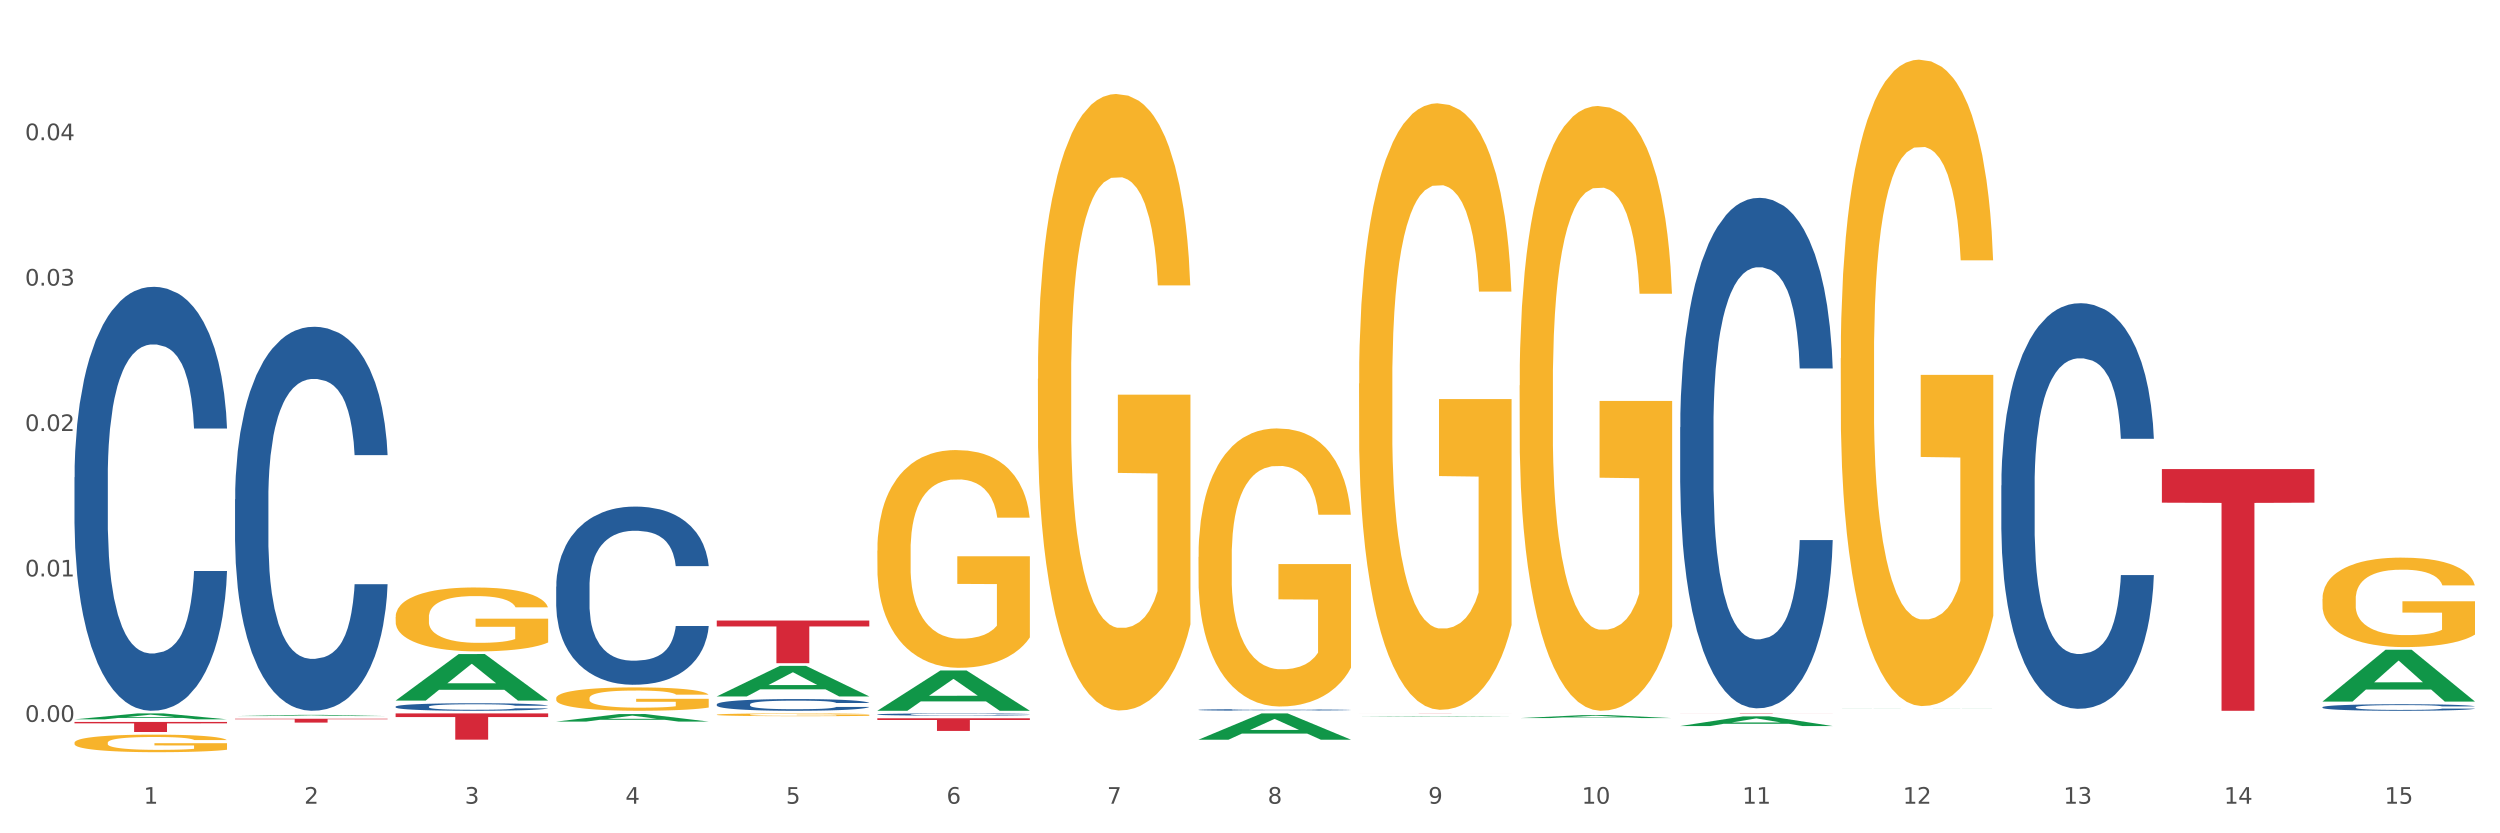 <?xml version="1.0" encoding="utf-8" standalone="no"?>
<!DOCTYPE svg PUBLIC "-//W3C//DTD SVG 1.1//EN"
  "http://www.w3.org/Graphics/SVG/1.1/DTD/svg11.dtd">
<svg xmlns:xlink="http://www.w3.org/1999/xlink" width="1080pt" height="360pt" viewBox="0 0 1080 360" xmlns="http://www.w3.org/2000/svg" version="1.1">
 <rect x="0" y="0" width="1080" height="360" fill="#333333" stroke="none"/>
 <defs>
  <style type="text/css">*{stroke-linejoin: round; stroke-linecap: butt}</style>
 </defs>
 <g id="figure_1">
  <g id="patch_1">
   <path d="M 0 360 
L 1080 360 
L 1080 0 
L 0 0 
z
" style="fill: #ffffff; stroke: #ffffff; stroke-linejoin: miter"/>
  </g>
  <g id="axes_1">
   <g id="matplotlib.axis_1">
    <g id="xtick_1">
     <g id="text_1">
      <!-- 1 -->
      <g style="fill: #4d4d4d" transform="translate(62.07 347.204) scale(0.096 -0.096)">
       <defs>
        <path id="DejaVuSans-31" d="M 794 531 
L 1825 531 
L 1825 4091 
L 703 3866 
L 703 4441 
L 1819 4666 
L 2450 4666 
L 2450 531 
L 3481 531 
L 3481 0 
L 794 0 
L 794 531 
z
" transform="scale(0.016)"/>
       </defs>
       <use xlink:href="#DejaVuSans-31"/>
      </g>
     </g>
    </g>
    <g id="xtick_2">
     <g id="text_2">
      <!-- 2 -->
      <g style="fill: #4d4d4d" transform="translate(131.436 347.204) scale(0.096 -0.096)">
       <defs>
        <path id="DejaVuSans-32" d="M 1228 531 
L 3431 531 
L 3431 0 
L 469 0 
L 469 531 
Q 828 903 1448 1529 
Q 2069 2156 2228 2338 
Q 2531 2678 2651 2914 
Q 2772 3150 2772 3378 
Q 2772 3750 2511 3984 
Q 2250 4219 1831 4219 
Q 1534 4219 1204 4116 
Q 875 4013 500 3803 
L 500 4441 
Q 881 4594 1212 4672 
Q 1544 4750 1819 4750 
Q 2544 4750 2975 4387 
Q 3406 4025 3406 3419 
Q 3406 3131 3298 2873 
Q 3191 2616 2906 2266 
Q 2828 2175 2409 1742 
Q 1991 1309 1228 531 
z
" transform="scale(0.016)"/>
       </defs>
       <use xlink:href="#DejaVuSans-32"/>
      </g>
     </g>
    </g>
    <g id="xtick_3">
     <g id="text_3">
      <!-- 3 -->
      <g style="fill: #4d4d4d" transform="translate(200.802 347.204) scale(0.096 -0.096)">
       <defs>
        <path id="DejaVuSans-33" d="M 2597 2516 
Q 3050 2419 3304 2112 
Q 3559 1806 3559 1356 
Q 3559 666 3084 287 
Q 2609 -91 1734 -91 
Q 1441 -91 1130 -33 
Q 819 25 488 141 
L 488 750 
Q 750 597 1062 519 
Q 1375 441 1716 441 
Q 2309 441 2620 675 
Q 2931 909 2931 1356 
Q 2931 1769 2642 2001 
Q 2353 2234 1838 2234 
L 1294 2234 
L 1294 2753 
L 1863 2753 
Q 2328 2753 2575 2939 
Q 2822 3125 2822 3475 
Q 2822 3834 2567 4026 
Q 2313 4219 1838 4219 
Q 1578 4219 1281 4162 
Q 984 4106 628 3988 
L 628 4550 
Q 988 4650 1302 4700 
Q 1616 4750 1894 4750 
Q 2613 4750 3031 4423 
Q 3450 4097 3450 3541 
Q 3450 3153 3228 2886 
Q 3006 2619 2597 2516 
z
" transform="scale(0.016)"/>
       </defs>
       <use xlink:href="#DejaVuSans-33"/>
      </g>
     </g>
    </g>
    <g id="xtick_4">
     <g id="text_4">
      <!-- 4 -->
      <g style="fill: #4d4d4d" transform="translate(270.169 347.204) scale(0.096 -0.096)">
       <defs>
        <path id="DejaVuSans-34" d="M 2419 4116 
L 825 1625 
L 2419 1625 
L 2419 4116 
z
M 2253 4666 
L 3047 4666 
L 3047 1625 
L 3713 1625 
L 3713 1100 
L 3047 1100 
L 3047 0 
L 2419 0 
L 2419 1100 
L 313 1100 
L 313 1709 
L 2253 4666 
z
" transform="scale(0.016)"/>
       </defs>
       <use xlink:href="#DejaVuSans-34"/>
      </g>
     </g>
    </g>
    <g id="xtick_5">
     <g id="text_5">
      <!-- 5 -->
      <g style="fill: #4d4d4d" transform="translate(339.535 347.204) scale(0.096 -0.096)">
       <defs>
        <path id="DejaVuSans-35" d="M 691 4666 
L 3169 4666 
L 3169 4134 
L 1269 4134 
L 1269 2991 
Q 1406 3038 1543 3061 
Q 1681 3084 1819 3084 
Q 2600 3084 3056 2656 
Q 3513 2228 3513 1497 
Q 3513 744 3044 326 
Q 2575 -91 1722 -91 
Q 1428 -91 1123 -41 
Q 819 9 494 109 
L 494 744 
Q 775 591 1075 516 
Q 1375 441 1709 441 
Q 2250 441 2565 725 
Q 2881 1009 2881 1497 
Q 2881 1984 2565 2268 
Q 2250 2553 1709 2553 
Q 1456 2553 1204 2497 
Q 953 2441 691 2322 
L 691 4666 
z
" transform="scale(0.016)"/>
       </defs>
       <use xlink:href="#DejaVuSans-35"/>
      </g>
     </g>
    </g>
    <g id="xtick_6">
     <g id="text_6">
      <!-- 6 -->
      <g style="fill: #4d4d4d" transform="translate(408.901 347.204) scale(0.096 -0.096)">
       <defs>
        <path id="DejaVuSans-36" d="M 2113 2584 
Q 1688 2584 1439 2293 
Q 1191 2003 1191 1497 
Q 1191 994 1439 701 
Q 1688 409 2113 409 
Q 2538 409 2786 701 
Q 3034 994 3034 1497 
Q 3034 2003 2786 2293 
Q 2538 2584 2113 2584 
z
M 3366 4563 
L 3366 3988 
Q 3128 4100 2886 4159 
Q 2644 4219 2406 4219 
Q 1781 4219 1451 3797 
Q 1122 3375 1075 2522 
Q 1259 2794 1537 2939 
Q 1816 3084 2150 3084 
Q 2853 3084 3261 2657 
Q 3669 2231 3669 1497 
Q 3669 778 3244 343 
Q 2819 -91 2113 -91 
Q 1303 -91 875 529 
Q 447 1150 447 2328 
Q 447 3434 972 4092 
Q 1497 4750 2381 4750 
Q 2619 4750 2861 4703 
Q 3103 4656 3366 4563 
z
" transform="scale(0.016)"/>
       </defs>
       <use xlink:href="#DejaVuSans-36"/>
      </g>
     </g>
    </g>
    <g id="xtick_7">
     <g id="text_7">
      <!-- 7 -->
      <g style="fill: #4d4d4d" transform="translate(478.267 347.204) scale(0.096 -0.096)">
       <defs>
        <path id="DejaVuSans-37" d="M 525 4666 
L 3525 4666 
L 3525 4397 
L 1831 0 
L 1172 0 
L 2766 4134 
L 525 4134 
L 525 4666 
z
" transform="scale(0.016)"/>
       </defs>
       <use xlink:href="#DejaVuSans-37"/>
      </g>
     </g>
    </g>
    <g id="xtick_8">
     <g id="text_8">
      <!-- 8 -->
      <g style="fill: #4d4d4d" transform="translate(547.634 347.204) scale(0.096 -0.096)">
       <defs>
        <path id="DejaVuSans-38" d="M 2034 2216 
Q 1584 2216 1326 1975 
Q 1069 1734 1069 1313 
Q 1069 891 1326 650 
Q 1584 409 2034 409 
Q 2484 409 2743 651 
Q 3003 894 3003 1313 
Q 3003 1734 2745 1975 
Q 2488 2216 2034 2216 
z
M 1403 2484 
Q 997 2584 770 2862 
Q 544 3141 544 3541 
Q 544 4100 942 4425 
Q 1341 4750 2034 4750 
Q 2731 4750 3128 4425 
Q 3525 4100 3525 3541 
Q 3525 3141 3298 2862 
Q 3072 2584 2669 2484 
Q 3125 2378 3379 2068 
Q 3634 1759 3634 1313 
Q 3634 634 3220 271 
Q 2806 -91 2034 -91 
Q 1263 -91 848 271 
Q 434 634 434 1313 
Q 434 1759 690 2068 
Q 947 2378 1403 2484 
z
M 1172 3481 
Q 1172 3119 1398 2916 
Q 1625 2713 2034 2713 
Q 2441 2713 2670 2916 
Q 2900 3119 2900 3481 
Q 2900 3844 2670 4047 
Q 2441 4250 2034 4250 
Q 1625 4250 1398 4047 
Q 1172 3844 1172 3481 
z
" transform="scale(0.016)"/>
       </defs>
       <use xlink:href="#DejaVuSans-38"/>
      </g>
     </g>
    </g>
    <g id="xtick_9">
     <g id="text_9">
      <!-- 9 -->
      <g style="fill: #4d4d4d" transform="translate(617 347.204) scale(0.096 -0.096)">
       <defs>
        <path id="DejaVuSans-39" d="M 703 97 
L 703 672 
Q 941 559 1184 500 
Q 1428 441 1663 441 
Q 2288 441 2617 861 
Q 2947 1281 2994 2138 
Q 2813 1869 2534 1725 
Q 2256 1581 1919 1581 
Q 1219 1581 811 2004 
Q 403 2428 403 3163 
Q 403 3881 828 4315 
Q 1253 4750 1959 4750 
Q 2769 4750 3195 4129 
Q 3622 3509 3622 2328 
Q 3622 1225 3098 567 
Q 2575 -91 1691 -91 
Q 1453 -91 1209 -44 
Q 966 3 703 97 
z
M 1959 2075 
Q 2384 2075 2632 2365 
Q 2881 2656 2881 3163 
Q 2881 3666 2632 3958 
Q 2384 4250 1959 4250 
Q 1534 4250 1286 3958 
Q 1038 3666 1038 3163 
Q 1038 2656 1286 2365 
Q 1534 2075 1959 2075 
z
" transform="scale(0.016)"/>
       </defs>
       <use xlink:href="#DejaVuSans-39"/>
      </g>
     </g>
    </g>
    <g id="xtick_10">
     <g id="text_10">
      <!-- 10 -->
      <g style="fill: #4d4d4d" transform="translate(683.312 347.204) scale(0.096 -0.096)">
       <defs>
        <path id="DejaVuSans-30" d="M 2034 4250 
Q 1547 4250 1301 3770 
Q 1056 3291 1056 2328 
Q 1056 1369 1301 889 
Q 1547 409 2034 409 
Q 2525 409 2770 889 
Q 3016 1369 3016 2328 
Q 3016 3291 2770 3770 
Q 2525 4250 2034 4250 
z
M 2034 4750 
Q 2819 4750 3233 4129 
Q 3647 3509 3647 2328 
Q 3647 1150 3233 529 
Q 2819 -91 2034 -91 
Q 1250 -91 836 529 
Q 422 1150 422 2328 
Q 422 3509 836 4129 
Q 1250 4750 2034 4750 
z
" transform="scale(0.016)"/>
       </defs>
       <use xlink:href="#DejaVuSans-31"/>
       <use xlink:href="#DejaVuSans-30" transform="translate(63.623 0)"/>
      </g>
     </g>
    </g>
    <g id="xtick_11">
     <g id="text_11">
      <!-- 11 -->
      <g style="fill: #4d4d4d" transform="translate(752.678 347.204) scale(0.096 -0.096)">
       <use xlink:href="#DejaVuSans-31"/>
       <use xlink:href="#DejaVuSans-31" transform="translate(63.623 0)"/>
      </g>
     </g>
    </g>
    <g id="xtick_12">
     <g id="text_12">
      <!-- 12 -->
      <g style="fill: #4d4d4d" transform="translate(822.044 347.204) scale(0.096 -0.096)">
       <use xlink:href="#DejaVuSans-31"/>
       <use xlink:href="#DejaVuSans-32" transform="translate(63.623 0)"/>
      </g>
     </g>
    </g>
    <g id="xtick_13">
     <g id="text_13">
      <!-- 13 -->
      <g style="fill: #4d4d4d" transform="translate(891.411 347.204) scale(0.096 -0.096)">
       <use xlink:href="#DejaVuSans-31"/>
       <use xlink:href="#DejaVuSans-33" transform="translate(63.623 0)"/>
      </g>
     </g>
    </g>
    <g id="xtick_14">
     <g id="text_14">
      <!-- 14 -->
      <g style="fill: #4d4d4d" transform="translate(960.777 347.204) scale(0.096 -0.096)">
       <use xlink:href="#DejaVuSans-31"/>
       <use xlink:href="#DejaVuSans-34" transform="translate(63.623 0)"/>
      </g>
     </g>
    </g>
    <g id="xtick_15">
     <g id="text_15">
      <!-- 15 -->
      <g style="fill: #4d4d4d" transform="translate(1030.143 347.204) scale(0.096 -0.096)">
       <use xlink:href="#DejaVuSans-31"/>
       <use xlink:href="#DejaVuSans-35" transform="translate(63.623 0)"/>
      </g>
     </g>
    </g>
    <g id="xtick_16"/>
    <g id="xtick_17"/>
    <g id="xtick_18"/>
    <g id="xtick_19"/>
    <g id="xtick_20"/>
    <g id="xtick_21"/>
    <g id="xtick_22"/>
    <g id="xtick_23"/>
    <g id="xtick_24"/>
    <g id="xtick_25"/>
    <g id="xtick_26"/>
    <g id="xtick_27"/>
    <g id="xtick_28"/>
    <g id="xtick_29"/>
   </g>
   <g id="matplotlib.axis_2">
    <g id="ytick_1">
     <g id="text_16">
      <!-- 0.00 -->
      <g style="fill: #4d4d4d" transform="translate(10.8 311.838) scale(0.096 -0.096)">
       <defs>
        <path id="DejaVuSans-2e" d="M 684 794 
L 1344 794 
L 1344 0 
L 684 0 
L 684 794 
z
" transform="scale(0.016)"/>
       </defs>
       <use xlink:href="#DejaVuSans-30"/>
       <use xlink:href="#DejaVuSans-2e" transform="translate(63.623 0)"/>
       <use xlink:href="#DejaVuSans-30" transform="translate(95.41 0)"/>
       <use xlink:href="#DejaVuSans-30" transform="translate(159.033 0)"/>
      </g>
     </g>
    </g>
    <g id="ytick_2">
     <g id="text_17">
      <!-- 0.01 -->
      <g style="fill: #4d4d4d" transform="translate(10.8 249.02) scale(0.096 -0.096)">
       <use xlink:href="#DejaVuSans-30"/>
       <use xlink:href="#DejaVuSans-2e" transform="translate(63.623 0)"/>
       <use xlink:href="#DejaVuSans-30" transform="translate(95.41 0)"/>
       <use xlink:href="#DejaVuSans-31" transform="translate(159.033 0)"/>
      </g>
     </g>
    </g>
    <g id="ytick_3">
     <g id="text_18">
      <!-- 0.02 -->
      <g style="fill: #4d4d4d" transform="translate(10.8 186.203) scale(0.096 -0.096)">
       <use xlink:href="#DejaVuSans-30"/>
       <use xlink:href="#DejaVuSans-2e" transform="translate(63.623 0)"/>
       <use xlink:href="#DejaVuSans-30" transform="translate(95.41 0)"/>
       <use xlink:href="#DejaVuSans-32" transform="translate(159.033 0)"/>
      </g>
     </g>
    </g>
    <g id="ytick_4">
     <g id="text_19">
      <!-- 0.03 -->
      <g style="fill: #4d4d4d" transform="translate(10.8 123.385) scale(0.096 -0.096)">
       <use xlink:href="#DejaVuSans-30"/>
       <use xlink:href="#DejaVuSans-2e" transform="translate(63.623 0)"/>
       <use xlink:href="#DejaVuSans-30" transform="translate(95.41 0)"/>
       <use xlink:href="#DejaVuSans-33" transform="translate(159.033 0)"/>
      </g>
     </g>
    </g>
    <g id="ytick_5">
     <g id="text_20">
      <!-- 0.04 -->
      <g style="fill: #4d4d4d" transform="translate(10.8 60.567) scale(0.096 -0.096)">
       <use xlink:href="#DejaVuSans-30"/>
       <use xlink:href="#DejaVuSans-2e" transform="translate(63.623 0)"/>
       <use xlink:href="#DejaVuSans-30" transform="translate(95.41 0)"/>
       <use xlink:href="#DejaVuSans-34" transform="translate(159.033 0)"/>
      </g>
     </g>
    </g>
    <g id="ytick_6"/>
    <g id="ytick_7"/>
    <g id="ytick_8"/>
    <g id="ytick_9"/>
    <g id="ytick_10"/>
   </g>
   <g id="PolyCollection_1">
    <path d="M 32.175 310.755 
L 32.243 310.752 
L 59.417 308.194 
L 70.695 308.191 
L 98.073 310.759 
L 85.029 310.759 
L 79.119 310.161 
L 51.061 310.161 
L 50.857 310.171 
L 45.151 310.759 
L 32.175 310.759 
L 32.175 310.755 
L 54.594 309.804 
L 75.586 309.802 
L 65.192 308.739 
L 65.056 308.734 
L 64.92 308.741 
L 54.526 309.802 
L 54.594 309.804 
L 32.175 310.755 
z
" clip-path="url(#p85656a6dd6)" style="fill: #109648"/>
    <path d="M 309.64 308.748 
L 309.718 308.746 
L 309.718 308.707 
L 309.873 308.673 
L 310.651 308.59 
L 311.818 308.522 
L 312.674 308.486 
L 313.53 308.456 
L 314.541 308.426 
L 315.786 308.396 
L 318.042 308.351 
L 319.443 308.327 
L 321.155 308.303 
L 324.267 308.268 
L 326.523 308.248 
L 328.857 308.232 
L 332.669 308.212 
L 335.159 308.203 
L 337.804 308.197 
L 340.994 308.192 
L 343.406 308.191 
L 348.696 308.194 
L 353.209 308.204 
L 355.387 308.212 
L 358.188 308.225 
L 359.666 308.234 
L 362.078 308.252 
L 364.568 308.275 
L 366.279 308.294 
L 368.847 308.332 
L 370.792 308.369 
L 372.581 308.415 
L 373.515 308.447 
L 374.215 308.477 
L 374.838 308.511 
L 375.46 308.565 
L 361.456 308.565 
L 360.911 308.526 
L 360.055 308.49 
L 358.81 308.455 
L 357.721 308.433 
L 355.854 308.406 
L 354.142 308.388 
L 352.353 308.375 
L 350.174 308.364 
L 348.463 308.358 
L 346.051 308.354 
L 341.305 308.355 
L 338.115 308.364 
L 335.937 308.375 
L 334.536 308.385 
L 333.292 308.396 
L 331.891 308.411 
L 330.257 308.434 
L 329.09 308.455 
L 327.923 308.481 
L 326.99 308.508 
L 326.134 308.539 
L 325.434 308.572 
L 324.889 308.606 
L 324.422 308.647 
L 324.033 308.717 
L 324.033 308.867 
L 324.189 308.901 
L 324.578 308.947 
L 325.045 308.981 
L 325.823 309.021 
L 326.523 309.049 
L 327.845 309.088 
L 329.324 309.121 
L 330.491 309.142 
L 331.658 309.16 
L 333.681 309.184 
L 335.937 309.204 
L 337.882 309.216 
L 340.527 309.227 
L 342.317 309.231 
L 343.873 309.234 
L 347.685 309.234 
L 350.408 309.23 
L 353.442 309.223 
L 355.776 309.213 
L 357.721 309.201 
L 359.9 309.181 
L 361.3 309.162 
L 361.3 308.932 
L 344.184 308.931 
L 344.184 308.778 
L 375.538 308.778 
L 375.538 309.227 
L 374.215 309.25 
L 372.737 309.271 
L 371.181 309.29 
L 368.847 309.313 
L 366.046 309.335 
L 363.556 309.35 
L 360.911 309.363 
L 357.799 309.375 
L 353.753 309.386 
L 351.264 309.391 
L 348.152 309.394 
L 344.495 309.395 
L 341.305 309.393 
L 338.193 309.387 
L 334.925 309.378 
L 331.736 309.363 
L 329.324 309.349 
L 326.912 309.331 
L 324.344 309.308 
L 322.322 309.286 
L 320.766 309.267 
L 319.054 309.241 
L 317.187 309.208 
L 315.786 309.179 
L 314.541 309.148 
L 313.219 309.108 
L 312.285 309.074 
L 311.352 309.031 
L 310.807 308.999 
L 310.184 308.95 
L 309.718 308.881 
L 309.64 308.748 
z
" clip-path="url(#p85656a6dd6)" style="fill: #f7b32b"/>
    <path d="M 379.006 237.895 
L 379.084 237.809 
L 379.084 234.716 
L 379.24 232.052 
L 380.018 225.608 
L 381.185 220.281 
L 382.04 217.446 
L 382.896 215.126 
L 383.908 212.806 
L 385.152 210.4 
L 387.409 206.877 
L 388.809 205.073 
L 390.521 203.183 
L 393.633 200.433 
L 395.889 198.887 
L 398.223 197.598 
L 402.035 196.051 
L 404.525 195.364 
L 407.17 194.848 
L 410.36 194.505 
L 412.772 194.419 
L 418.062 194.677 
L 422.575 195.45 
L 424.753 196.051 
L 427.554 197.082 
L 429.032 197.77 
L 431.444 199.144 
L 433.934 200.949 
L 435.646 202.495 
L 438.213 205.417 
L 440.158 208.338 
L 441.948 211.947 
L 442.881 214.438 
L 443.581 216.758 
L 444.204 219.422 
L 444.826 223.632 
L 430.822 223.632 
L 430.277 220.625 
L 429.422 217.789 
L 428.177 215.04 
L 427.087 213.321 
L 425.22 211.173 
L 423.509 209.799 
L 421.719 208.768 
L 419.541 207.908 
L 417.829 207.479 
L 415.417 207.135 
L 410.671 207.221 
L 407.481 207.908 
L 405.303 208.768 
L 403.903 209.541 
L 402.658 210.4 
L 401.257 211.603 
L 399.624 213.407 
L 398.456 215.04 
L 397.289 217.102 
L 396.356 219.164 
L 395.5 221.57 
L 394.8 224.147 
L 394.255 226.811 
L 393.788 230.076 
L 393.399 235.489 
L 393.399 247.26 
L 393.555 249.924 
L 393.944 253.447 
L 394.411 256.11 
L 395.189 259.289 
L 395.889 261.437 
L 397.212 264.53 
L 398.69 267.108 
L 399.857 268.74 
L 401.024 270.115 
L 403.047 272.005 
L 405.303 273.552 
L 407.248 274.497 
L 409.893 275.356 
L 411.683 275.7 
L 413.239 275.872 
L 417.051 275.872 
L 419.774 275.614 
L 422.808 275.013 
L 425.142 274.239 
L 427.087 273.294 
L 429.266 271.748 
L 430.666 270.287 
L 430.666 252.33 
L 413.55 252.244 
L 413.55 240.301 
L 444.904 240.301 
L 444.904 275.356 
L 443.581 277.161 
L 442.103 278.793 
L 440.547 280.254 
L 438.213 282.058 
L 435.412 283.777 
L 432.923 284.98 
L 430.277 286.011 
L 427.165 286.956 
L 423.12 287.815 
L 420.63 288.159 
L 417.518 288.416 
L 413.861 288.502 
L 410.671 288.33 
L 407.559 287.901 
L 404.292 287.128 
L 401.102 286.011 
L 398.69 284.894 
L 396.278 283.519 
L 393.711 281.715 
L 391.688 279.996 
L 390.132 278.45 
L 388.42 276.473 
L 386.553 273.896 
L 385.152 271.576 
L 383.908 269.17 
L 382.585 266.077 
L 381.651 263.413 
L 380.718 260.062 
L 380.173 257.571 
L 379.551 253.704 
L 379.084 248.291 
L 379.006 237.895 
z
" clip-path="url(#p85656a6dd6)" style="fill: #f7b32b"/>
    <path d="M 448.372 163.673 
L 448.45 163.429 
L 448.45 154.673 
L 448.606 147.132 
L 449.384 128.889 
L 450.551 113.809 
L 451.407 105.782 
L 452.262 99.214 
L 453.274 92.647 
L 454.519 85.836 
L 456.775 75.863 
L 458.175 70.755 
L 459.887 65.404 
L 462.999 57.62 
L 465.255 53.242 
L 467.589 49.593 
L 471.402 45.215 
L 473.891 43.269 
L 476.536 41.81 
L 479.726 40.837 
L 482.138 40.594 
L 487.429 41.323 
L 491.941 43.512 
L 494.12 45.215 
L 496.92 48.134 
L 498.399 50.08 
L 500.811 53.972 
L 503.3 59.08 
L 505.012 63.458 
L 507.579 71.728 
L 509.524 79.998 
L 511.314 90.214 
L 512.247 97.268 
L 512.948 103.836 
L 513.57 111.376 
L 514.192 123.295 
L 500.188 123.295 
L 499.644 114.782 
L 498.788 106.755 
L 497.543 98.971 
L 496.454 94.106 
L 494.586 88.025 
L 492.875 84.133 
L 491.085 81.215 
L 488.907 78.782 
L 487.195 77.566 
L 484.783 76.593 
L 480.038 76.836 
L 476.848 78.782 
L 474.669 81.215 
L 473.269 83.404 
L 472.024 85.836 
L 470.624 89.241 
L 468.99 94.349 
L 467.823 98.971 
L 466.656 104.809 
L 465.722 110.646 
L 464.866 117.457 
L 464.166 124.754 
L 463.621 132.295 
L 463.155 141.538 
L 462.766 156.862 
L 462.766 190.186 
L 462.921 197.726 
L 463.31 207.699 
L 463.777 215.239 
L 464.555 224.239 
L 465.255 230.32 
L 466.578 239.077 
L 468.056 246.374 
L 469.223 250.995 
L 470.39 254.887 
L 472.413 260.238 
L 474.669 264.617 
L 476.614 267.292 
L 479.26 269.725 
L 481.049 270.698 
L 482.605 271.184 
L 486.417 271.184 
L 489.14 270.454 
L 492.175 268.752 
L 494.509 266.563 
L 496.454 263.887 
L 498.632 259.509 
L 500.033 255.374 
L 500.033 204.537 
L 482.916 204.293 
L 482.916 170.483 
L 514.27 170.483 
L 514.27 269.725 
L 512.948 274.833 
L 511.469 279.454 
L 509.913 283.589 
L 507.579 288.697 
L 504.778 293.562 
L 502.289 296.968 
L 499.644 299.886 
L 496.531 302.562 
L 492.486 304.994 
L 489.996 305.967 
L 486.884 306.697 
L 483.227 306.94 
L 480.038 306.454 
L 476.925 305.238 
L 473.658 303.049 
L 470.468 299.886 
L 468.056 296.724 
L 465.644 292.832 
L 463.077 287.724 
L 461.054 282.86 
L 459.498 278.481 
L 457.786 272.887 
L 455.919 265.59 
L 454.519 259.022 
L 453.274 252.212 
L 451.951 243.455 
L 451.018 235.915 
L 450.084 226.428 
L 449.539 219.374 
L 448.917 208.429 
L 448.45 193.104 
L 448.372 163.673 
z
" clip-path="url(#p85656a6dd6)" style="fill: #f7b32b"/>
    <path d="M 517.739 240.591 
L 517.816 240.481 
L 517.816 236.531 
L 517.972 233.13 
L 518.75 224.901 
L 519.917 218.098 
L 520.773 214.477 
L 521.629 211.515 
L 522.64 208.552 
L 523.885 205.48 
L 526.141 200.981 
L 527.542 198.677 
L 529.253 196.263 
L 532.365 192.752 
L 534.621 190.777 
L 536.956 189.132 
L 540.768 187.157 
L 543.257 186.279 
L 545.903 185.62 
L 549.093 185.182 
L 551.504 185.072 
L 556.795 185.401 
L 561.307 186.389 
L 563.486 187.157 
L 566.287 188.473 
L 567.765 189.351 
L 570.177 191.107 
L 572.666 193.411 
L 574.378 195.386 
L 576.946 199.116 
L 578.891 202.847 
L 580.68 207.455 
L 581.614 210.637 
L 582.314 213.599 
L 582.936 217.001 
L 583.559 222.377 
L 569.554 222.377 
L 569.01 218.537 
L 568.154 214.916 
L 566.909 211.405 
L 565.82 209.211 
L 563.953 206.468 
L 562.241 204.712 
L 560.452 203.395 
L 558.273 202.298 
L 556.562 201.75 
L 554.15 201.311 
L 549.404 201.42 
L 546.214 202.298 
L 544.035 203.395 
L 542.635 204.383 
L 541.39 205.48 
L 539.99 207.016 
L 538.356 209.32 
L 537.189 211.405 
L 536.022 214.038 
L 535.088 216.672 
L 534.232 219.744 
L 533.532 223.035 
L 532.988 226.437 
L 532.521 230.606 
L 532.132 237.519 
L 532.132 252.55 
L 532.287 255.952 
L 532.676 260.45 
L 533.143 263.852 
L 533.921 267.911 
L 534.621 270.654 
L 535.944 274.604 
L 537.422 277.896 
L 538.589 279.981 
L 539.756 281.736 
L 541.779 284.15 
L 544.035 286.125 
L 545.981 287.332 
L 548.626 288.429 
L 550.415 288.868 
L 551.971 289.088 
L 555.784 289.088 
L 558.507 288.758 
L 561.541 287.99 
L 563.875 287.003 
L 565.82 285.796 
L 567.998 283.821 
L 569.399 281.956 
L 569.399 259.024 
L 552.282 258.914 
L 552.282 243.663 
L 583.636 243.663 
L 583.636 288.429 
L 582.314 290.733 
L 580.836 292.818 
L 579.28 294.683 
L 576.946 296.987 
L 574.145 299.182 
L 571.655 300.718 
L 569.01 302.035 
L 565.898 303.242 
L 561.852 304.339 
L 559.362 304.778 
L 556.25 305.107 
L 552.594 305.217 
L 549.404 304.997 
L 546.292 304.448 
L 543.024 303.461 
L 539.834 302.035 
L 537.422 300.608 
L 535.01 298.853 
L 532.443 296.549 
L 530.42 294.354 
L 528.864 292.379 
L 527.153 289.856 
L 525.285 286.564 
L 523.885 283.601 
L 522.64 280.529 
L 521.317 276.579 
L 520.384 273.178 
L 519.45 268.899 
L 518.906 265.717 
L 518.283 260.779 
L 517.816 253.867 
L 517.739 240.591 
z
" clip-path="url(#p85656a6dd6)" style="fill: #f7b32b"/>
    <path d="M 933.936 202.648 
L 999.834 202.648 
L 999.834 217.158 
L 973.912 217.256 
L 973.912 307.061 
L 959.702 307.061 
L 959.702 217.256 
L 933.936 217.158 
L 933.936 202.746 
L 933.936 202.648 
z
" clip-path="url(#p85656a6dd6)" style="fill: #d62839"/>
    <path d="M 725.837 308.191 
L 791.735 308.191 
L 791.735 308.212 
L 765.813 308.212 
L 765.813 308.339 
L 751.603 308.339 
L 751.603 308.212 
L 725.837 308.212 
L 725.837 308.191 
L 725.837 308.191 
z
" clip-path="url(#p85656a6dd6)" style="fill: #d62839"/>
    <path d="M 587.105 308.191 
L 653.003 308.191 
L 653.003 308.199 
L 627.081 308.199 
L 627.081 308.248 
L 612.871 308.248 
L 612.871 308.199 
L 587.105 308.199 
L 587.105 308.191 
L 587.105 308.191 
z
" clip-path="url(#p85656a6dd6)" style="fill: #d62839"/>
    <path d="M 379.006 310.283 
L 444.904 310.283 
L 444.904 311.044 
L 418.982 311.049 
L 418.982 315.758 
L 404.772 315.758 
L 404.772 311.049 
L 379.006 311.044 
L 379.006 310.289 
L 379.006 310.283 
z
" clip-path="url(#p85656a6dd6)" style="fill: #d62839"/>
    <path d="M 309.64 268.057 
L 375.538 268.057 
L 375.538 270.622 
L 349.616 270.64 
L 349.616 286.515 
L 335.406 286.515 
L 335.406 270.64 
L 309.64 270.622 
L 309.64 268.075 
L 309.64 268.057 
z
" clip-path="url(#p85656a6dd6)" style="fill: #d62839"/>
    <path d="M 170.907 308.191 
L 236.805 308.191 
L 236.805 309.769 
L 210.883 309.78 
L 210.883 319.546 
L 196.673 319.546 
L 196.673 309.78 
L 170.907 309.769 
L 170.907 308.202 
L 170.907 308.191 
z
" clip-path="url(#p85656a6dd6)" style="fill: #d62839"/>
    <path d="M 32.175 311.889 
L 98.073 311.889 
L 98.073 312.493 
L 72.151 312.497 
L 72.151 316.231 
L 57.941 316.231 
L 57.941 312.497 
L 32.175 312.493 
L 32.175 311.893 
L 32.175 311.889 
z
" clip-path="url(#p85656a6dd6)" style="fill: #d62839"/>
    <path d="M 587.105 165.697 
L 587.183 165.457 
L 587.183 156.843 
L 587.338 149.425 
L 588.116 131.478 
L 589.283 116.642 
L 590.139 108.745 
L 590.995 102.284 
L 592.006 95.824 
L 593.251 89.123 
L 595.507 79.312 
L 596.908 74.287 
L 598.619 69.023 
L 601.731 61.366 
L 603.988 57.058 
L 606.322 53.469 
L 610.134 49.162 
L 612.624 47.247 
L 615.269 45.812 
L 618.459 44.854 
L 620.871 44.615 
L 626.161 45.333 
L 630.674 47.487 
L 632.852 49.162 
L 635.653 52.033 
L 637.131 53.948 
L 639.543 57.776 
L 642.033 62.801 
L 643.744 67.109 
L 646.312 75.244 
L 648.257 83.38 
L 650.046 93.431 
L 650.98 100.37 
L 651.68 106.831 
L 652.302 114.249 
L 652.925 125.974 
L 638.921 125.974 
L 638.376 117.599 
L 637.52 109.702 
L 636.275 102.045 
L 635.186 97.259 
L 633.319 91.277 
L 631.607 87.448 
L 629.818 84.577 
L 627.639 82.184 
L 625.928 80.987 
L 623.516 80.03 
L 618.77 80.27 
L 615.58 82.184 
L 613.402 84.577 
L 612.001 86.73 
L 610.756 89.123 
L 609.356 92.473 
L 607.722 97.499 
L 606.555 102.045 
L 605.388 107.788 
L 604.455 113.531 
L 603.599 120.231 
L 602.898 127.41 
L 602.354 134.828 
L 601.887 143.921 
L 601.498 158.996 
L 601.498 191.779 
L 601.654 199.197 
L 602.043 209.008 
L 602.509 216.426 
L 603.287 225.28 
L 603.988 231.262 
L 605.31 239.877 
L 606.789 247.056 
L 607.956 251.602 
L 609.123 255.431 
L 611.145 260.695 
L 613.402 265.003 
L 615.347 267.635 
L 617.992 270.028 
L 619.781 270.985 
L 621.337 271.463 
L 625.15 271.463 
L 627.873 270.745 
L 630.907 269.07 
L 633.241 266.917 
L 635.186 264.285 
L 637.365 259.977 
L 638.765 255.909 
L 638.765 205.898 
L 621.649 205.658 
L 621.649 172.397 
L 653.003 172.397 
L 653.003 270.028 
L 651.68 275.053 
L 650.202 279.599 
L 648.646 283.667 
L 646.312 288.692 
L 643.511 293.478 
L 641.021 296.828 
L 638.376 299.7 
L 635.264 302.332 
L 631.218 304.725 
L 628.729 305.682 
L 625.617 306.4 
L 621.96 306.639 
L 618.77 306.161 
L 615.658 304.964 
L 612.39 302.811 
L 609.2 299.7 
L 606.789 296.589 
L 604.377 292.76 
L 601.809 287.735 
L 599.786 282.949 
L 598.23 278.642 
L 596.519 273.138 
L 594.652 265.96 
L 593.251 259.499 
L 592.006 252.799 
L 590.684 244.184 
L 589.75 236.766 
L 588.816 227.434 
L 588.272 220.494 
L 587.649 209.726 
L 587.183 194.651 
L 587.105 165.697 
z
" clip-path="url(#p85656a6dd6)" style="fill: #f7b32b"/>
    <path d="M 240.274 301.625 
L 240.351 301.616 
L 240.351 301.284 
L 240.507 300.997 
L 241.285 300.305 
L 242.452 299.733 
L 243.308 299.428 
L 244.164 299.179 
L 245.175 298.93 
L 246.42 298.671 
L 248.676 298.293 
L 250.077 298.099 
L 251.788 297.896 
L 254.9 297.601 
L 257.157 297.435 
L 259.491 297.296 
L 263.303 297.13 
L 265.793 297.056 
L 268.438 297.001 
L 271.628 296.964 
L 274.04 296.955 
L 279.33 296.982 
L 283.843 297.065 
L 286.021 297.13 
L 288.822 297.241 
L 290.3 297.315 
L 292.712 297.462 
L 295.202 297.656 
L 296.913 297.822 
L 299.481 298.136 
L 301.426 298.45 
L 303.215 298.838 
L 304.149 299.105 
L 304.849 299.354 
L 305.471 299.641 
L 306.094 300.093 
L 292.089 300.093 
L 291.545 299.77 
L 290.689 299.465 
L 289.444 299.17 
L 288.355 298.985 
L 286.488 298.755 
L 284.776 298.607 
L 282.987 298.496 
L 280.808 298.404 
L 279.097 298.358 
L 276.685 298.321 
L 271.939 298.33 
L 268.749 298.404 
L 266.571 298.496 
L 265.17 298.579 
L 263.925 298.671 
L 262.525 298.801 
L 260.891 298.995 
L 259.724 299.17 
L 258.557 299.391 
L 257.623 299.613 
L 256.768 299.871 
L 256.067 300.148 
L 255.523 300.434 
L 255.056 300.785 
L 254.667 301.367 
L 254.667 302.631 
L 254.823 302.917 
L 255.212 303.296 
L 255.678 303.582 
L 256.456 303.923 
L 257.157 304.154 
L 258.479 304.486 
L 259.957 304.763 
L 261.124 304.939 
L 262.291 305.086 
L 264.314 305.289 
L 266.571 305.455 
L 268.516 305.557 
L 271.161 305.649 
L 272.95 305.686 
L 274.506 305.705 
L 278.319 305.705 
L 281.042 305.677 
L 284.076 305.612 
L 286.41 305.529 
L 288.355 305.428 
L 290.533 305.262 
L 291.934 305.105 
L 291.934 303.176 
L 274.818 303.166 
L 274.818 301.883 
L 306.172 301.883 
L 306.172 305.649 
L 304.849 305.843 
L 303.371 306.018 
L 301.815 306.175 
L 299.481 306.369 
L 296.68 306.554 
L 294.19 306.683 
L 291.545 306.794 
L 288.433 306.895 
L 284.387 306.988 
L 281.897 307.024 
L 278.785 307.052 
L 275.129 307.061 
L 271.939 307.043 
L 268.827 306.997 
L 265.559 306.914 
L 262.369 306.794 
L 259.957 306.674 
L 257.546 306.526 
L 254.978 306.332 
L 252.955 306.148 
L 251.399 305.981 
L 249.688 305.769 
L 247.82 305.492 
L 246.42 305.243 
L 245.175 304.985 
L 243.853 304.652 
L 242.919 304.366 
L 241.985 304.006 
L 241.441 303.739 
L 240.818 303.323 
L 240.351 302.742 
L 240.274 301.625 
z
" clip-path="url(#p85656a6dd6)" style="fill: #f7b32b"/>
    <path d="M 656.471 166.516 
L 656.549 166.277 
L 656.549 157.687 
L 656.704 150.29 
L 657.482 132.393 
L 658.649 117.599 
L 659.505 109.725 
L 660.361 103.282 
L 661.372 96.839 
L 662.617 90.158 
L 664.874 80.375 
L 666.274 75.364 
L 667.986 70.114 
L 671.098 62.478 
L 673.354 58.183 
L 675.688 54.604 
L 679.5 50.309 
L 681.99 48.4 
L 684.635 46.968 
L 687.825 46.014 
L 690.237 45.775 
L 695.527 46.491 
L 700.04 48.639 
L 702.218 50.309 
L 705.019 53.172 
L 706.497 55.081 
L 708.909 58.899 
L 711.399 63.91 
L 713.111 68.205 
L 715.678 76.318 
L 717.623 84.431 
L 719.412 94.453 
L 720.346 101.373 
L 721.046 107.816 
L 721.669 115.213 
L 722.291 126.905 
L 708.287 126.905 
L 707.742 118.554 
L 706.886 110.679 
L 705.642 103.043 
L 704.552 98.271 
L 702.685 92.306 
L 700.973 88.488 
L 699.184 85.624 
L 697.006 83.238 
L 695.294 82.045 
L 692.882 81.091 
L 688.136 81.329 
L 684.946 83.238 
L 682.768 85.624 
L 681.367 87.772 
L 680.123 90.158 
L 678.722 93.499 
L 677.088 98.51 
L 675.921 103.043 
L 674.754 108.77 
L 673.821 114.497 
L 672.965 121.178 
L 672.265 128.337 
L 671.72 135.734 
L 671.253 144.801 
L 670.864 159.834 
L 670.864 192.525 
L 671.02 199.922 
L 671.409 209.705 
L 671.876 217.103 
L 672.654 225.931 
L 673.354 231.897 
L 674.677 240.487 
L 676.155 247.646 
L 677.322 252.179 
L 678.489 255.997 
L 680.512 261.247 
L 682.768 265.542 
L 684.713 268.167 
L 687.358 270.553 
L 689.148 271.507 
L 690.704 271.985 
L 694.516 271.985 
L 697.239 271.269 
L 700.273 269.598 
L 702.607 267.451 
L 704.552 264.826 
L 706.731 260.531 
L 708.131 256.474 
L 708.131 206.603 
L 691.015 206.365 
L 691.015 173.197 
L 722.369 173.197 
L 722.369 270.553 
L 721.046 275.564 
L 719.568 280.098 
L 718.012 284.154 
L 715.678 289.165 
L 712.877 293.937 
L 710.387 297.278 
L 707.742 300.141 
L 704.63 302.766 
L 700.584 305.152 
L 698.095 306.107 
L 694.983 306.823 
L 691.326 307.061 
L 688.136 306.584 
L 685.024 305.391 
L 681.756 303.243 
L 678.567 300.141 
L 676.155 297.039 
L 673.743 293.222 
L 671.175 288.211 
L 669.153 283.438 
L 667.597 279.143 
L 665.885 273.655 
L 664.018 266.496 
L 662.617 260.054 
L 661.372 253.372 
L 660.05 244.782 
L 659.116 237.385 
L 658.183 228.079 
L 657.638 221.159 
L 657.016 210.421 
L 656.549 195.388 
L 656.471 166.516 
z
" clip-path="url(#p85656a6dd6)" style="fill: #f7b32b"/>
    <path d="M 1003.302 258.753 
L 1003.38 258.717 
L 1003.38 257.447 
L 1003.535 256.352 
L 1004.314 253.704 
L 1005.481 251.516 
L 1006.336 250.351 
L 1007.192 249.397 
L 1008.204 248.444 
L 1009.448 247.456 
L 1011.705 246.008 
L 1013.105 245.267 
L 1014.817 244.49 
L 1017.929 243.361 
L 1020.185 242.725 
L 1022.519 242.196 
L 1026.331 241.56 
L 1028.821 241.278 
L 1031.466 241.066 
L 1034.656 240.925 
L 1037.068 240.889 
L 1042.358 240.995 
L 1046.871 241.313 
L 1049.049 241.56 
L 1051.85 241.984 
L 1053.328 242.266 
L 1055.74 242.831 
L 1058.23 243.572 
L 1059.942 244.208 
L 1062.509 245.408 
L 1064.454 246.608 
L 1066.244 248.091 
L 1067.177 249.115 
L 1067.877 250.068 
L 1068.5 251.163 
L 1069.122 252.892 
L 1055.118 252.892 
L 1054.573 251.657 
L 1053.717 250.492 
L 1052.473 249.362 
L 1051.383 248.656 
L 1049.516 247.773 
L 1047.805 247.209 
L 1046.015 246.785 
L 1043.837 246.432 
L 1042.125 246.255 
L 1039.713 246.114 
L 1034.967 246.149 
L 1031.777 246.432 
L 1029.599 246.785 
L 1028.199 247.103 
L 1026.954 247.456 
L 1025.553 247.95 
L 1023.919 248.691 
L 1022.752 249.362 
L 1021.585 250.209 
L 1020.652 251.057 
L 1019.796 252.045 
L 1019.096 253.104 
L 1018.551 254.199 
L 1018.084 255.54 
L 1017.695 257.764 
L 1017.695 262.601 
L 1017.851 263.695 
L 1018.24 265.143 
L 1018.707 266.237 
L 1019.485 267.543 
L 1020.185 268.426 
L 1021.508 269.697 
L 1022.986 270.756 
L 1024.153 271.427 
L 1025.32 271.991 
L 1027.343 272.768 
L 1029.599 273.404 
L 1031.544 273.792 
L 1034.189 274.145 
L 1035.979 274.286 
L 1037.535 274.357 
L 1041.347 274.357 
L 1044.07 274.251 
L 1047.104 274.004 
L 1049.438 273.686 
L 1051.383 273.298 
L 1053.562 272.662 
L 1054.962 272.062 
L 1054.962 264.684 
L 1037.846 264.648 
L 1037.846 259.741 
L 1069.2 259.741 
L 1069.2 274.145 
L 1067.877 274.886 
L 1066.399 275.557 
L 1064.843 276.157 
L 1062.509 276.899 
L 1059.708 277.605 
L 1057.219 278.099 
L 1054.573 278.523 
L 1051.461 278.911 
L 1047.416 279.264 
L 1044.926 279.405 
L 1041.814 279.511 
L 1038.157 279.546 
L 1034.967 279.476 
L 1031.855 279.299 
L 1028.588 278.982 
L 1025.398 278.523 
L 1022.986 278.064 
L 1020.574 277.499 
L 1018.007 276.757 
L 1015.984 276.051 
L 1014.428 275.416 
L 1012.716 274.604 
L 1010.849 273.545 
L 1009.448 272.592 
L 1008.204 271.603 
L 1006.881 270.332 
L 1005.947 269.238 
L 1005.014 267.861 
L 1004.469 266.837 
L 1003.847 265.249 
L 1003.38 263.024 
L 1003.302 258.753 
z
" clip-path="url(#p85656a6dd6)" style="fill: #f7b32b"/>
    <path d="M 32.175 320.868 
L 32.253 320.861 
L 32.253 320.611 
L 32.408 320.396 
L 33.186 319.877 
L 34.353 319.447 
L 35.209 319.218 
L 36.065 319.031 
L 37.076 318.844 
L 38.321 318.65 
L 40.578 318.366 
L 41.978 318.22 
L 43.69 318.068 
L 46.802 317.846 
L 49.058 317.722 
L 51.392 317.618 
L 55.204 317.493 
L 57.694 317.437 
L 60.339 317.396 
L 63.529 317.368 
L 65.941 317.361 
L 71.231 317.382 
L 75.744 317.444 
L 77.922 317.493 
L 80.723 317.576 
L 82.201 317.631 
L 84.613 317.742 
L 87.103 317.888 
L 88.815 318.013 
L 91.382 318.248 
L 93.327 318.484 
L 95.116 318.775 
L 96.05 318.976 
L 96.75 319.163 
L 97.373 319.378 
L 97.995 319.717 
L 83.991 319.717 
L 83.446 319.475 
L 82.59 319.246 
L 81.346 319.024 
L 80.256 318.886 
L 78.389 318.713 
L 76.677 318.602 
L 74.888 318.518 
L 72.71 318.449 
L 70.998 318.415 
L 68.586 318.387 
L 63.84 318.394 
L 60.65 318.449 
L 58.472 318.518 
L 57.071 318.581 
L 55.827 318.65 
L 54.426 318.747 
L 52.792 318.893 
L 51.625 319.024 
L 50.458 319.191 
L 49.525 319.357 
L 48.669 319.551 
L 47.969 319.759 
L 47.424 319.974 
L 46.957 320.237 
L 46.568 320.674 
L 46.568 321.623 
L 46.724 321.838 
L 47.113 322.122 
L 47.58 322.337 
L 48.358 322.593 
L 49.058 322.767 
L 50.381 323.016 
L 51.859 323.224 
L 53.026 323.356 
L 54.193 323.466 
L 56.216 323.619 
L 58.472 323.744 
L 60.417 323.82 
L 63.062 323.889 
L 64.852 323.917 
L 66.408 323.931 
L 70.22 323.931 
L 72.943 323.91 
L 75.977 323.861 
L 78.311 323.799 
L 80.256 323.723 
L 82.435 323.598 
L 83.835 323.48 
L 83.835 322.032 
L 66.719 322.025 
L 66.719 321.062 
L 98.073 321.062 
L 98.073 323.889 
L 96.75 324.035 
L 95.272 324.166 
L 93.716 324.284 
L 91.382 324.43 
L 88.581 324.568 
L 86.091 324.665 
L 83.446 324.749 
L 80.334 324.825 
L 76.288 324.894 
L 73.799 324.922 
L 70.687 324.943 
L 67.03 324.95 
L 63.84 324.936 
L 60.728 324.901 
L 57.461 324.839 
L 54.271 324.749 
L 51.859 324.658 
L 49.447 324.548 
L 46.879 324.402 
L 44.857 324.263 
L 43.301 324.139 
L 41.589 323.979 
L 39.722 323.771 
L 38.321 323.584 
L 37.076 323.39 
L 35.754 323.141 
L 34.82 322.926 
L 33.887 322.656 
L 33.342 322.455 
L 32.72 322.143 
L 32.253 321.706 
L 32.175 320.868 
z
" clip-path="url(#p85656a6dd6)" style="fill: #f7b32b"/>
    <path d="M 32.175 206.199 
L 32.253 206.031 
L 32.253 201.348 
L 32.487 194.992 
L 33.343 183.283 
L 34.434 174.418 
L 36.303 164.047 
L 37.316 159.698 
L 38.64 154.847 
L 41.366 146.986 
L 44.482 140.295 
L 46.663 136.615 
L 48.299 134.273 
L 51.96 130.092 
L 54.063 128.252 
L 56.244 126.746 
L 58.114 125.743 
L 61.229 124.572 
L 63.722 124.07 
L 66.604 123.903 
L 69.019 124.07 
L 72.212 124.739 
L 76.886 126.746 
L 78.677 127.917 
L 81.092 129.924 
L 83.585 132.601 
L 85.61 135.277 
L 87.947 139.124 
L 90.361 144.142 
L 92.698 150.498 
L 94.334 156.353 
L 95.658 162.542 
L 96.827 170.069 
L 97.683 178.265 
L 98.073 185.123 
L 83.818 185.123 
L 83.429 178.934 
L 82.65 172.243 
L 81.871 167.727 
L 81.014 164.047 
L 79.69 159.865 
L 78.522 157.189 
L 76.574 154.011 
L 74.783 152.004 
L 73.303 150.833 
L 71.511 149.829 
L 67.694 148.826 
L 64.968 148.826 
L 63.255 149.16 
L 61.151 149.996 
L 59.36 151.167 
L 57.257 153.175 
L 55.621 155.349 
L 53.985 158.193 
L 53.05 160.2 
L 51.648 163.88 
L 50.714 166.891 
L 49.467 172.076 
L 48.766 175.756 
L 47.52 185.29 
L 46.975 192.315 
L 46.741 197.166 
L 46.585 202.519 
L 46.585 228.613 
L 47.053 240.321 
L 47.442 245.339 
L 48.065 251.027 
L 49.234 258.386 
L 50.947 265.579 
L 52.739 270.764 
L 54.219 273.942 
L 55.621 276.284 
L 57.023 278.124 
L 58.737 279.797 
L 60.139 280.8 
L 62.242 281.804 
L 64.734 282.306 
L 66.682 282.306 
L 70.654 281.469 
L 72.446 280.633 
L 74.16 279.462 
L 76.029 277.622 
L 77.509 275.615 
L 78.366 274.11 
L 79.768 270.931 
L 80.858 267.586 
L 81.793 263.739 
L 82.416 260.394 
L 83.117 255.375 
L 83.663 249.688 
L 83.818 246.678 
L 98.073 246.678 
L 97.761 252.699 
L 97.216 258.554 
L 96.126 266.415 
L 95.269 270.931 
L 93.945 276.451 
L 92.542 281.135 
L 90.595 286.32 
L 88.804 290.167 
L 86.934 293.513 
L 84.909 296.523 
L 81.248 300.705 
L 79.924 301.876 
L 77.12 303.883 
L 74.939 305.054 
L 71.745 306.225 
L 68.473 306.894 
L 65.046 307.061 
L 62.008 306.727 
L 58.659 305.723 
L 56.556 304.72 
L 54.219 303.214 
L 51.493 300.872 
L 48.922 298.029 
L 46.507 294.684 
L 44.248 290.836 
L 42.145 286.487 
L 39.419 279.295 
L 37.394 272.27 
L 35.914 265.746 
L 34.901 260.226 
L 33.889 253.201 
L 33.343 248.35 
L 32.487 236.641 
L 32.175 225.769 
L 32.175 206.199 
z
" clip-path="url(#p85656a6dd6)" style="fill: #255c99"/>
    <path d="M 101.541 215.703 
L 101.619 215.551 
L 101.619 211.309 
L 101.853 205.552 
L 102.71 194.946 
L 103.8 186.916 
L 105.67 177.523 
L 106.682 173.584 
L 108.006 169.19 
L 110.733 162.069 
L 113.848 156.009 
L 116.029 152.676 
L 117.665 150.555 
L 121.326 146.767 
L 123.429 145.101 
L 125.61 143.737 
L 127.48 142.828 
L 130.595 141.767 
L 133.088 141.313 
L 135.97 141.161 
L 138.385 141.313 
L 141.578 141.919 
L 146.252 143.737 
L 148.044 144.798 
L 150.458 146.616 
L 152.951 149.04 
L 154.976 151.464 
L 157.313 154.948 
L 159.728 159.494 
L 162.064 165.251 
L 163.7 170.554 
L 165.024 176.159 
L 166.193 182.977 
L 167.05 190.401 
L 167.439 196.613 
L 153.185 196.613 
L 152.795 191.007 
L 152.016 184.947 
L 151.237 180.856 
L 150.38 177.523 
L 149.056 173.735 
L 147.888 171.311 
L 145.941 168.433 
L 144.149 166.615 
L 142.669 165.554 
L 140.877 164.645 
L 137.061 163.736 
L 134.334 163.736 
L 132.621 164.039 
L 130.518 164.796 
L 128.726 165.857 
L 126.623 167.675 
L 124.987 169.645 
L 123.351 172.22 
L 122.417 174.038 
L 121.015 177.371 
L 120.08 180.099 
L 118.834 184.795 
L 118.133 188.128 
L 116.886 196.764 
L 116.341 203.128 
L 116.107 207.521 
L 115.952 212.37 
L 115.952 236.005 
L 116.419 246.61 
L 116.808 251.155 
L 117.431 256.307 
L 118.6 262.973 
L 120.314 269.488 
L 122.105 274.184 
L 123.585 277.063 
L 124.987 279.184 
L 126.389 280.851 
L 128.103 282.366 
L 129.505 283.275 
L 131.608 284.184 
L 134.101 284.638 
L 136.048 284.638 
L 140.021 283.881 
L 141.812 283.123 
L 143.526 282.063 
L 145.395 280.396 
L 146.875 278.578 
L 147.732 277.215 
L 149.134 274.336 
L 150.225 271.306 
L 151.159 267.821 
L 151.783 264.791 
L 152.484 260.246 
L 153.029 255.095 
L 153.185 252.367 
L 167.439 252.367 
L 167.128 257.822 
L 166.582 263.124 
L 165.492 270.245 
L 164.635 274.336 
L 163.311 279.336 
L 161.909 283.578 
L 159.961 288.275 
L 158.17 291.759 
L 156.3 294.789 
L 154.275 297.516 
L 150.614 301.304 
L 149.29 302.365 
L 146.486 304.183 
L 144.305 305.243 
L 141.111 306.304 
L 137.84 306.91 
L 134.412 307.061 
L 131.374 306.758 
L 128.025 305.849 
L 125.922 304.94 
L 123.585 303.577 
L 120.859 301.456 
L 118.288 298.88 
L 115.874 295.85 
L 113.615 292.365 
L 111.512 288.426 
L 108.785 281.911 
L 106.76 275.548 
L 105.28 269.639 
L 104.267 264.639 
L 103.255 258.276 
L 102.71 253.882 
L 101.853 243.277 
L 101.541 233.429 
L 101.541 215.703 
z
" clip-path="url(#p85656a6dd6)" style="fill: #255c99"/>
    <path d="M 170.907 305.265 
L 170.985 305.262 
L 170.985 305.179 
L 171.219 305.065 
L 172.076 304.857 
L 173.166 304.699 
L 175.036 304.514 
L 176.048 304.437 
L 177.373 304.35 
L 180.099 304.21 
L 183.215 304.091 
L 185.396 304.026 
L 187.031 303.984 
L 190.692 303.91 
L 192.796 303.877 
L 194.977 303.85 
L 196.846 303.832 
L 199.962 303.811 
L 202.454 303.802 
L 205.336 303.799 
L 207.751 303.802 
L 210.945 303.814 
L 215.618 303.85 
L 217.41 303.871 
L 219.825 303.907 
L 222.317 303.954 
L 224.342 304.002 
L 226.679 304.07 
L 229.094 304.16 
L 231.431 304.273 
L 233.066 304.377 
L 234.391 304.487 
L 235.559 304.622 
L 236.416 304.768 
L 236.805 304.89 
L 222.551 304.89 
L 222.161 304.779 
L 221.382 304.66 
L 220.604 304.58 
L 219.747 304.514 
L 218.422 304.44 
L 217.254 304.392 
L 215.307 304.336 
L 213.515 304.3 
L 212.035 304.279 
L 210.244 304.261 
L 206.427 304.243 
L 203.701 304.243 
L 201.987 304.249 
L 199.884 304.264 
L 198.092 304.285 
L 195.989 304.321 
L 194.353 304.359 
L 192.718 304.41 
L 191.783 304.446 
L 190.381 304.511 
L 189.446 304.565 
L 188.2 304.657 
L 187.499 304.723 
L 186.252 304.893 
L 185.707 305.018 
L 185.474 305.104 
L 185.318 305.199 
L 185.318 305.664 
L 185.785 305.873 
L 186.175 305.962 
L 186.798 306.063 
L 187.966 306.194 
L 189.68 306.323 
L 191.471 306.415 
L 192.951 306.472 
L 194.353 306.513 
L 195.755 306.546 
L 197.469 306.576 
L 198.871 306.594 
L 200.974 306.612 
L 203.467 306.62 
L 205.414 306.62 
L 209.387 306.606 
L 211.178 306.591 
L 212.892 306.57 
L 214.761 306.537 
L 216.241 306.501 
L 217.098 306.475 
L 218.5 306.418 
L 219.591 306.358 
L 220.526 306.29 
L 221.149 306.23 
L 221.85 306.141 
L 222.395 306.04 
L 222.551 305.986 
L 236.805 305.986 
L 236.494 306.093 
L 235.949 306.197 
L 234.858 306.337 
L 234.001 306.418 
L 232.677 306.516 
L 231.275 306.6 
L 229.328 306.692 
L 227.536 306.76 
L 225.667 306.82 
L 223.641 306.874 
L 219.98 306.948 
L 218.656 306.969 
L 215.852 307.005 
L 213.671 307.026 
L 210.477 307.046 
L 207.206 307.058 
L 203.779 307.061 
L 200.741 307.055 
L 197.391 307.038 
L 195.288 307.02 
L 192.951 306.993 
L 190.225 306.951 
L 187.655 306.901 
L 185.24 306.841 
L 182.981 306.772 
L 180.878 306.695 
L 178.152 306.567 
L 176.126 306.442 
L 174.646 306.326 
L 173.634 306.227 
L 172.621 306.102 
L 172.076 306.016 
L 171.219 305.807 
L 170.907 305.614 
L 170.907 305.265 
z
" clip-path="url(#p85656a6dd6)" style="fill: #255c99"/>
    <path d="M 240.274 253.428 
L 240.352 253.358 
L 240.352 251.389 
L 240.585 248.718 
L 241.442 243.796 
L 242.533 240.07 
L 244.402 235.71 
L 245.415 233.882 
L 246.739 231.843 
L 249.465 228.539 
L 252.581 225.727 
L 254.762 224.18 
L 256.398 223.195 
L 260.059 221.438 
L 262.162 220.664 
L 264.343 220.032 
L 266.212 219.61 
L 269.328 219.117 
L 271.821 218.907 
L 274.703 218.836 
L 277.117 218.907 
L 280.311 219.188 
L 284.985 220.032 
L 286.776 220.524 
L 289.191 221.367 
L 291.683 222.492 
L 293.709 223.617 
L 296.045 225.234 
L 298.46 227.344 
L 300.797 230.015 
L 302.433 232.476 
L 303.757 235.078 
L 304.925 238.242 
L 305.782 241.687 
L 306.172 244.569 
L 291.917 244.569 
L 291.528 241.968 
L 290.749 239.156 
L 289.97 237.257 
L 289.113 235.71 
L 287.789 233.953 
L 286.62 232.828 
L 284.673 231.492 
L 282.881 230.648 
L 281.401 230.156 
L 279.61 229.734 
L 275.793 229.312 
L 273.067 229.312 
L 271.353 229.453 
L 269.25 229.805 
L 267.458 230.297 
L 265.355 231.14 
L 263.72 232.054 
L 262.084 233.25 
L 261.149 234.093 
L 259.747 235.64 
L 258.812 236.906 
L 257.566 239.085 
L 256.865 240.632 
L 255.619 244.64 
L 255.073 247.593 
L 254.84 249.632 
L 254.684 251.882 
L 254.684 262.85 
L 255.151 267.772 
L 255.541 269.881 
L 256.164 272.271 
L 257.332 275.365 
L 259.046 278.388 
L 260.838 280.568 
L 262.318 281.904 
L 263.72 282.888 
L 265.122 283.661 
L 266.835 284.365 
L 268.237 284.786 
L 270.341 285.208 
L 272.833 285.419 
L 274.78 285.419 
L 278.753 285.068 
L 280.545 284.716 
L 282.258 284.224 
L 284.128 283.451 
L 285.608 282.607 
L 286.465 281.974 
L 287.867 280.638 
L 288.957 279.232 
L 289.892 277.615 
L 290.515 276.209 
L 291.216 274.099 
L 291.761 271.709 
L 291.917 270.443 
L 306.172 270.443 
L 305.86 272.974 
L 305.315 275.435 
L 304.224 278.74 
L 303.367 280.638 
L 302.043 282.958 
L 300.641 284.927 
L 298.694 287.107 
L 296.902 288.724 
L 295.033 290.13 
L 293.008 291.396 
L 289.347 293.153 
L 288.022 293.645 
L 285.218 294.489 
L 283.037 294.981 
L 279.844 295.473 
L 276.572 295.755 
L 273.145 295.825 
L 270.107 295.684 
L 266.757 295.263 
L 264.654 294.841 
L 262.318 294.208 
L 259.591 293.224 
L 257.021 292.028 
L 254.606 290.622 
L 252.347 289.005 
L 250.244 287.177 
L 247.518 284.154 
L 245.493 281.201 
L 244.013 278.459 
L 243 276.138 
L 241.987 273.185 
L 241.442 271.146 
L 240.585 266.225 
L 240.274 261.655 
L 240.274 253.428 
z
" clip-path="url(#p85656a6dd6)" style="fill: #255c99"/>
    <path d="M 309.64 304.268 
L 309.718 304.263 
L 309.718 304.134 
L 309.951 303.958 
L 310.808 303.633 
L 311.899 303.388 
L 313.768 303.101 
L 314.781 302.98 
L 316.105 302.846 
L 318.831 302.628 
L 321.947 302.443 
L 324.128 302.341 
L 325.764 302.276 
L 329.425 302.16 
L 331.528 302.109 
L 333.709 302.068 
L 335.578 302.04 
L 338.694 302.008 
L 341.187 301.994 
L 344.069 301.989 
L 346.484 301.994 
L 349.677 302.012 
L 354.351 302.068 
L 356.142 302.1 
L 358.557 302.156 
L 361.05 302.23 
L 363.075 302.304 
L 365.412 302.411 
L 367.826 302.55 
L 370.163 302.726 
L 371.799 302.888 
L 373.123 303.059 
L 374.291 303.268 
L 375.148 303.495 
L 375.538 303.684 
L 361.283 303.684 
L 360.894 303.513 
L 360.115 303.328 
L 359.336 303.203 
L 358.479 303.101 
L 357.155 302.985 
L 355.987 302.911 
L 354.039 302.823 
L 352.248 302.767 
L 350.768 302.735 
L 348.976 302.707 
L 345.159 302.679 
L 342.433 302.679 
L 340.719 302.689 
L 338.616 302.712 
L 336.825 302.744 
L 334.722 302.8 
L 333.086 302.86 
L 331.45 302.939 
L 330.515 302.994 
L 329.113 303.096 
L 328.179 303.18 
L 326.932 303.323 
L 326.231 303.425 
L 324.985 303.689 
L 324.44 303.884 
L 324.206 304.018 
L 324.05 304.166 
L 324.05 304.889 
L 324.518 305.213 
L 324.907 305.352 
L 325.53 305.51 
L 326.699 305.713 
L 328.412 305.913 
L 330.204 306.056 
L 331.684 306.144 
L 333.086 306.209 
L 334.488 306.26 
L 336.202 306.306 
L 337.604 306.334 
L 339.707 306.362 
L 342.199 306.376 
L 344.147 306.376 
L 348.119 306.353 
L 349.911 306.329 
L 351.624 306.297 
L 353.494 306.246 
L 354.974 306.191 
L 355.831 306.149 
L 357.233 306.061 
L 358.323 305.968 
L 359.258 305.862 
L 359.881 305.769 
L 360.582 305.63 
L 361.127 305.473 
L 361.283 305.389 
L 375.538 305.389 
L 375.226 305.556 
L 374.681 305.718 
L 373.59 305.936 
L 372.734 306.061 
L 371.409 306.214 
L 370.007 306.343 
L 368.06 306.487 
L 366.268 306.594 
L 364.399 306.686 
L 362.374 306.77 
L 358.713 306.885 
L 357.389 306.918 
L 354.584 306.973 
L 352.403 307.006 
L 349.21 307.038 
L 345.938 307.057 
L 342.511 307.061 
L 339.473 307.052 
L 336.124 307.024 
L 334.021 306.997 
L 331.684 306.955 
L 328.957 306.89 
L 326.387 306.811 
L 323.972 306.719 
L 321.713 306.612 
L 319.61 306.492 
L 316.884 306.292 
L 314.859 306.098 
L 313.379 305.917 
L 312.366 305.764 
L 311.354 305.57 
L 310.808 305.435 
L 309.951 305.111 
L 309.64 304.81 
L 309.64 304.268 
z
" clip-path="url(#p85656a6dd6)" style="fill: #255c99"/>
    <path d="M 379.006 308.624 
L 379.084 308.623 
L 379.084 308.598 
L 379.318 308.565 
L 380.175 308.503 
L 381.265 308.457 
L 383.134 308.402 
L 384.147 308.379 
L 385.471 308.354 
L 388.198 308.312 
L 391.313 308.277 
L 393.494 308.258 
L 395.13 308.246 
L 398.791 308.224 
L 400.894 308.214 
L 403.075 308.206 
L 404.945 308.201 
L 408.06 308.195 
L 410.553 308.192 
L 413.435 308.191 
L 415.85 308.192 
L 419.043 308.196 
L 423.717 308.206 
L 425.509 308.212 
L 427.923 308.223 
L 430.416 308.237 
L 432.441 308.251 
L 434.778 308.271 
L 437.193 308.297 
L 439.529 308.331 
L 441.165 308.362 
L 442.489 308.394 
L 443.658 308.434 
L 444.515 308.477 
L 444.904 308.513 
L 430.65 308.513 
L 430.26 308.48 
L 429.481 308.445 
L 428.702 308.421 
L 427.845 308.402 
L 426.521 308.38 
L 425.353 308.366 
L 423.405 308.349 
L 421.614 308.339 
L 420.134 308.333 
L 418.342 308.327 
L 414.526 308.322 
L 411.799 308.322 
L 410.086 308.324 
L 407.982 308.328 
L 406.191 308.334 
L 404.088 308.345 
L 402.452 308.356 
L 400.816 308.371 
L 399.882 308.382 
L 398.479 308.401 
L 397.545 308.417 
L 396.298 308.444 
L 395.597 308.464 
L 394.351 308.514 
L 393.806 308.551 
L 393.572 308.576 
L 393.416 308.604 
L 393.416 308.741 
L 393.884 308.803 
L 394.273 308.829 
L 394.896 308.859 
L 396.065 308.898 
L 397.778 308.936 
L 399.57 308.963 
L 401.05 308.98 
L 402.452 308.992 
L 403.854 309.002 
L 405.568 309.01 
L 406.97 309.016 
L 409.073 309.021 
L 411.566 309.024 
L 413.513 309.024 
L 417.485 309.019 
L 419.277 309.015 
L 420.991 309.009 
L 422.86 308.999 
L 424.34 308.988 
L 425.197 308.981 
L 426.599 308.964 
L 427.69 308.946 
L 428.624 308.926 
L 429.247 308.908 
L 429.948 308.882 
L 430.494 308.852 
L 430.65 308.836 
L 444.904 308.836 
L 444.592 308.868 
L 444.047 308.899 
L 442.957 308.94 
L 442.1 308.964 
L 440.776 308.993 
L 439.374 309.017 
L 437.426 309.045 
L 435.635 309.065 
L 433.765 309.083 
L 431.74 309.098 
L 428.079 309.12 
L 426.755 309.127 
L 423.951 309.137 
L 421.77 309.143 
L 418.576 309.149 
L 415.304 309.153 
L 411.877 309.154 
L 408.839 309.152 
L 405.49 309.147 
L 403.387 309.141 
L 401.05 309.134 
L 398.324 309.121 
L 395.753 309.106 
L 393.339 309.089 
L 391.08 309.068 
L 388.976 309.046 
L 386.25 309.008 
L 384.225 308.971 
L 382.745 308.937 
L 381.732 308.908 
L 380.72 308.871 
L 380.175 308.845 
L 379.318 308.784 
L 379.006 308.726 
L 379.006 308.624 
z
" clip-path="url(#p85656a6dd6)" style="fill: #255c99"/>
    <path d="M 517.739 306.655 
L 517.816 306.654 
L 517.816 306.637 
L 518.05 306.613 
L 518.907 306.569 
L 519.997 306.536 
L 521.867 306.497 
L 522.88 306.481 
L 524.204 306.462 
L 526.93 306.433 
L 530.046 306.408 
L 532.227 306.394 
L 533.863 306.385 
L 537.523 306.369 
L 539.627 306.363 
L 541.808 306.357 
L 543.677 306.353 
L 546.793 306.349 
L 549.285 306.347 
L 552.167 306.346 
L 554.582 306.347 
L 557.776 306.349 
L 562.449 306.357 
L 564.241 306.361 
L 566.656 306.369 
L 569.148 306.379 
L 571.173 306.389 
L 573.51 306.403 
L 575.925 306.422 
L 578.262 306.446 
L 579.898 306.468 
L 581.222 306.491 
L 582.39 306.519 
L 583.247 306.55 
L 583.636 306.576 
L 569.382 306.576 
L 568.992 306.553 
L 568.214 306.528 
L 567.435 306.511 
L 566.578 306.497 
L 565.254 306.481 
L 564.085 306.471 
L 562.138 306.459 
L 560.346 306.452 
L 558.866 306.447 
L 557.075 306.444 
L 553.258 306.44 
L 550.532 306.44 
L 548.818 306.441 
L 546.715 306.444 
L 544.923 306.449 
L 542.82 306.456 
L 541.184 306.464 
L 539.549 306.475 
L 538.614 306.482 
L 537.212 306.496 
L 536.277 306.508 
L 535.031 306.527 
L 534.33 306.541 
L 533.084 306.577 
L 532.538 306.603 
L 532.305 306.621 
L 532.149 306.641 
L 532.149 306.739 
L 532.616 306.783 
L 533.006 306.802 
L 533.629 306.823 
L 534.797 306.851 
L 536.511 306.878 
L 538.302 306.897 
L 539.782 306.909 
L 541.184 306.918 
L 542.587 306.925 
L 544.3 306.931 
L 545.702 306.935 
L 547.805 306.939 
L 550.298 306.941 
L 552.245 306.941 
L 556.218 306.937 
L 558.009 306.934 
L 559.723 306.93 
L 561.593 306.923 
L 563.073 306.915 
L 563.929 306.91 
L 565.331 306.898 
L 566.422 306.885 
L 567.357 306.871 
L 567.98 306.858 
L 568.681 306.84 
L 569.226 306.818 
L 569.382 306.807 
L 583.636 306.807 
L 583.325 306.829 
L 582.78 306.851 
L 581.689 306.881 
L 580.832 306.898 
L 579.508 306.919 
L 578.106 306.936 
L 576.159 306.956 
L 574.367 306.97 
L 572.498 306.983 
L 570.472 306.994 
L 566.811 307.01 
L 565.487 307.014 
L 562.683 307.021 
L 560.502 307.026 
L 557.308 307.03 
L 554.037 307.033 
L 550.61 307.033 
L 547.572 307.032 
L 544.222 307.028 
L 542.119 307.025 
L 539.782 307.019 
L 537.056 307.01 
L 534.486 307 
L 532.071 306.987 
L 529.812 306.973 
L 527.709 306.956 
L 524.983 306.929 
L 522.957 306.903 
L 521.477 306.878 
L 520.465 306.858 
L 519.452 306.831 
L 518.907 306.813 
L 518.05 306.769 
L 517.739 306.728 
L 517.739 306.655 
z
" clip-path="url(#p85656a6dd6)" style="fill: #255c99"/>
    <path d="M 725.837 184.56 
L 725.915 184.358 
L 725.915 178.719 
L 726.149 171.066 
L 727.006 156.967 
L 728.096 146.293 
L 729.966 133.805 
L 730.978 128.569 
L 732.302 122.728 
L 735.029 113.262 
L 738.144 105.205 
L 740.325 100.775 
L 741.961 97.955 
L 745.622 92.92 
L 747.725 90.704 
L 749.906 88.892 
L 751.776 87.683 
L 754.891 86.273 
L 757.384 85.669 
L 760.266 85.468 
L 762.681 85.669 
L 765.874 86.475 
L 770.548 88.892 
L 772.34 90.301 
L 774.754 92.718 
L 777.247 95.941 
L 779.272 99.163 
L 781.609 103.796 
L 784.024 109.838 
L 786.36 117.491 
L 787.996 124.541 
L 789.32 131.993 
L 790.489 141.056 
L 791.346 150.925 
L 791.735 159.183 
L 777.481 159.183 
L 777.091 151.73 
L 776.312 143.674 
L 775.533 138.236 
L 774.676 133.805 
L 773.352 128.77 
L 772.184 125.548 
L 770.237 121.721 
L 768.445 119.304 
L 766.965 117.894 
L 765.173 116.686 
L 761.357 115.477 
L 758.63 115.477 
L 756.917 115.88 
L 754.814 116.887 
L 753.022 118.297 
L 750.919 120.714 
L 749.283 123.332 
L 747.647 126.756 
L 746.713 129.173 
L 745.311 133.604 
L 744.376 137.229 
L 743.13 143.473 
L 742.429 147.904 
L 741.182 159.384 
L 740.637 167.843 
L 740.403 173.684 
L 740.248 180.129 
L 740.248 211.548 
L 740.715 225.647 
L 741.104 231.689 
L 741.727 238.537 
L 742.896 247.399 
L 744.61 256.059 
L 746.401 262.303 
L 747.881 266.13 
L 749.283 268.949 
L 750.685 271.165 
L 752.399 273.179 
L 753.801 274.387 
L 755.904 275.596 
L 758.397 276.2 
L 760.344 276.2 
L 764.317 275.193 
L 766.108 274.186 
L 767.822 272.776 
L 769.691 270.561 
L 771.171 268.144 
L 772.028 266.331 
L 773.43 262.504 
L 774.521 258.476 
L 775.455 253.844 
L 776.079 249.816 
L 776.78 243.773 
L 777.325 236.926 
L 777.481 233.3 
L 791.735 233.3 
L 791.424 240.551 
L 790.878 247.6 
L 789.788 257.066 
L 788.931 262.504 
L 787.607 269.151 
L 786.205 274.79 
L 784.257 281.034 
L 782.466 285.666 
L 780.596 289.694 
L 778.571 293.32 
L 774.91 298.355 
L 773.586 299.765 
L 770.782 302.182 
L 768.601 303.591 
L 765.407 305.001 
L 762.136 305.807 
L 758.708 306.008 
L 755.67 305.605 
L 752.321 304.397 
L 750.218 303.189 
L 747.881 301.376 
L 745.155 298.556 
L 742.584 295.132 
L 740.17 291.104 
L 737.911 286.472 
L 735.808 281.235 
L 733.081 272.575 
L 731.056 264.116 
L 729.576 256.261 
L 728.563 249.614 
L 727.551 241.155 
L 727.006 235.314 
L 726.149 221.216 
L 725.837 208.124 
L 725.837 184.56 
z
" clip-path="url(#p85656a6dd6)" style="fill: #255c99"/>
    <path d="M 864.57 209.713 
L 864.648 209.553 
L 864.648 205.072 
L 864.881 198.991 
L 865.738 187.789 
L 866.829 179.307 
L 868.698 169.385 
L 869.711 165.224 
L 871.035 160.584 
L 873.761 153.062 
L 876.877 146.661 
L 879.058 143.14 
L 880.694 140.9 
L 884.355 136.899 
L 886.458 135.139 
L 888.639 133.698 
L 890.508 132.738 
L 893.624 131.618 
L 896.117 131.138 
L 898.999 130.978 
L 901.413 131.138 
L 904.607 131.778 
L 909.281 133.698 
L 911.072 134.819 
L 913.487 136.739 
L 915.979 139.299 
L 918.005 141.86 
L 920.341 145.541 
L 922.756 150.342 
L 925.093 156.423 
L 926.729 162.024 
L 928.053 167.945 
L 929.221 175.146 
L 930.078 182.988 
L 930.468 189.549 
L 916.213 189.549 
L 915.824 183.628 
L 915.045 177.227 
L 914.266 172.906 
L 913.409 169.385 
L 912.085 165.384 
L 910.916 162.824 
L 908.969 159.783 
L 907.177 157.863 
L 905.697 156.743 
L 903.906 155.783 
L 900.089 154.822 
L 897.363 154.822 
L 895.649 155.142 
L 893.546 155.943 
L 891.754 157.063 
L 889.651 158.983 
L 888.016 161.064 
L 886.38 163.784 
L 885.445 165.705 
L 884.043 169.225 
L 883.108 172.106 
L 881.862 177.067 
L 881.161 180.587 
L 879.915 189.709 
L 879.369 196.43 
L 879.136 201.071 
L 878.98 206.192 
L 878.98 231.157 
L 879.447 242.359 
L 879.837 247.16 
L 880.46 252.601 
L 881.628 259.643 
L 883.342 266.524 
L 885.134 271.485 
L 886.614 274.525 
L 888.016 276.766 
L 889.418 278.526 
L 891.131 280.127 
L 892.533 281.087 
L 894.637 282.047 
L 897.129 282.527 
L 899.076 282.527 
L 903.049 281.727 
L 904.841 280.927 
L 906.554 279.806 
L 908.424 278.046 
L 909.904 276.126 
L 910.76 274.685 
L 912.163 271.645 
L 913.253 268.444 
L 914.188 264.764 
L 914.811 261.563 
L 915.512 256.762 
L 916.057 251.321 
L 916.213 248.44 
L 930.468 248.44 
L 930.156 254.202 
L 929.611 259.803 
L 928.52 267.324 
L 927.663 271.645 
L 926.339 276.926 
L 924.937 281.407 
L 922.99 286.368 
L 921.198 290.048 
L 919.329 293.249 
L 917.304 296.13 
L 913.643 300.13 
L 912.318 301.251 
L 909.514 303.171 
L 907.333 304.291 
L 904.14 305.411 
L 900.868 306.051 
L 897.441 306.212 
L 894.403 305.891 
L 891.053 304.931 
L 888.95 303.971 
L 886.614 302.531 
L 883.887 300.29 
L 881.317 297.57 
L 878.902 294.369 
L 876.643 290.689 
L 874.54 286.528 
L 871.814 279.646 
L 869.789 272.925 
L 868.309 266.684 
L 867.296 261.403 
L 866.283 254.682 
L 865.738 250.041 
L 864.881 238.839 
L 864.57 228.437 
L 864.57 209.713 
z
" clip-path="url(#p85656a6dd6)" style="fill: #255c99"/>
    <path d="M 1003.302 305.5 
L 1003.38 305.497 
L 1003.38 305.425 
L 1003.614 305.326 
L 1004.47 305.145 
L 1005.561 305.008 
L 1007.43 304.847 
L 1008.443 304.78 
L 1009.767 304.705 
L 1012.494 304.583 
L 1015.609 304.48 
L 1017.79 304.423 
L 1019.426 304.386 
L 1023.087 304.322 
L 1025.19 304.293 
L 1027.371 304.27 
L 1029.241 304.254 
L 1032.356 304.236 
L 1034.849 304.228 
L 1037.731 304.226 
L 1040.146 304.228 
L 1043.339 304.239 
L 1048.013 304.27 
L 1049.805 304.288 
L 1052.219 304.319 
L 1054.712 304.36 
L 1056.737 304.402 
L 1059.074 304.461 
L 1061.489 304.539 
L 1063.825 304.638 
L 1065.461 304.728 
L 1066.785 304.824 
L 1067.954 304.941 
L 1068.811 305.067 
L 1069.2 305.174 
L 1054.945 305.174 
L 1054.556 305.078 
L 1053.777 304.974 
L 1052.998 304.904 
L 1052.141 304.847 
L 1050.817 304.783 
L 1049.649 304.741 
L 1047.701 304.692 
L 1045.91 304.661 
L 1044.43 304.643 
L 1042.638 304.627 
L 1038.822 304.612 
L 1036.095 304.612 
L 1034.382 304.617 
L 1032.278 304.63 
L 1030.487 304.648 
L 1028.384 304.679 
L 1026.748 304.713 
L 1025.112 304.757 
L 1024.178 304.788 
L 1022.775 304.845 
L 1021.841 304.891 
L 1020.594 304.972 
L 1019.893 305.029 
L 1018.647 305.176 
L 1018.102 305.285 
L 1017.868 305.36 
L 1017.712 305.443 
L 1017.712 305.847 
L 1018.18 306.028 
L 1018.569 306.106 
L 1019.192 306.194 
L 1020.361 306.308 
L 1022.074 306.419 
L 1023.866 306.499 
L 1025.346 306.549 
L 1026.748 306.585 
L 1028.15 306.613 
L 1029.864 306.639 
L 1031.266 306.655 
L 1033.369 306.67 
L 1035.862 306.678 
L 1037.809 306.678 
L 1041.781 306.665 
L 1043.573 306.652 
L 1045.287 306.634 
L 1047.156 306.606 
L 1048.636 306.575 
L 1049.493 306.551 
L 1050.895 306.502 
L 1051.986 306.45 
L 1052.92 306.391 
L 1053.543 306.339 
L 1054.244 306.261 
L 1054.79 306.173 
L 1054.945 306.127 
L 1069.2 306.127 
L 1068.888 306.22 
L 1068.343 306.31 
L 1067.253 306.432 
L 1066.396 306.502 
L 1065.072 306.587 
L 1063.67 306.66 
L 1061.722 306.74 
L 1059.931 306.8 
L 1058.061 306.852 
L 1056.036 306.898 
L 1052.375 306.963 
L 1051.051 306.981 
L 1048.247 307.012 
L 1046.066 307.03 
L 1042.872 307.048 
L 1039.6 307.059 
L 1036.173 307.061 
L 1033.135 307.056 
L 1029.786 307.041 
L 1027.683 307.025 
L 1025.346 307.002 
L 1022.62 306.966 
L 1020.049 306.922 
L 1017.634 306.87 
L 1015.376 306.81 
L 1013.272 306.743 
L 1010.546 306.632 
L 1008.521 306.523 
L 1007.041 306.422 
L 1006.028 306.336 
L 1005.016 306.228 
L 1004.47 306.152 
L 1003.614 305.971 
L 1003.302 305.803 
L 1003.302 305.5 
z
" clip-path="url(#p85656a6dd6)" style="fill: #255c99"/>
    <path d="M 795.203 154.81 
L 795.281 154.555 
L 795.281 145.374 
L 795.437 137.467 
L 796.215 118.339 
L 797.382 102.527 
L 798.238 94.11 
L 799.094 87.224 
L 800.105 80.338 
L 801.35 73.197 
L 803.606 62.74 
L 805.006 57.385 
L 806.718 51.774 
L 809.83 43.612 
L 812.086 39.022 
L 814.42 35.196 
L 818.233 30.605 
L 820.722 28.565 
L 823.368 27.035 
L 826.557 26.015 
L 828.969 25.759 
L 834.26 26.525 
L 838.772 28.82 
L 840.951 30.605 
L 843.752 33.666 
L 845.23 35.706 
L 847.642 39.787 
L 850.131 45.143 
L 851.843 49.733 
L 854.41 58.405 
L 856.355 67.076 
L 858.145 77.788 
L 859.078 85.184 
L 859.779 92.07 
L 860.401 99.976 
L 861.024 112.473 
L 847.019 112.473 
L 846.475 103.547 
L 845.619 95.131 
L 844.374 86.969 
L 843.285 81.868 
L 841.418 75.492 
L 839.706 71.412 
L 837.916 68.351 
L 835.738 65.801 
L 834.026 64.526 
L 831.615 63.505 
L 826.869 63.761 
L 823.679 65.801 
L 821.5 68.351 
L 820.1 70.647 
L 818.855 73.197 
L 817.455 76.768 
L 815.821 82.123 
L 814.654 86.969 
L 813.487 93.09 
L 812.553 99.211 
L 811.697 106.352 
L 810.997 114.004 
L 810.453 121.91 
L 809.986 131.601 
L 809.597 147.669 
L 809.597 182.609 
L 809.752 190.516 
L 810.141 200.972 
L 810.608 208.879 
L 811.386 218.315 
L 812.086 224.691 
L 813.409 233.873 
L 814.887 241.524 
L 816.054 246.37 
L 817.221 250.45 
L 819.244 256.061 
L 821.5 260.652 
L 823.445 263.457 
L 826.091 266.008 
L 827.88 267.028 
L 829.436 267.538 
L 833.248 267.538 
L 835.971 266.773 
L 839.006 264.988 
L 841.34 262.692 
L 843.285 259.887 
L 845.463 255.296 
L 846.864 250.96 
L 846.864 197.657 
L 829.747 197.402 
L 829.747 161.951 
L 861.101 161.951 
L 861.101 266.008 
L 859.779 271.364 
L 858.3 276.209 
L 856.744 280.545 
L 854.41 285.901 
L 851.61 291.002 
L 849.12 294.572 
L 846.475 297.633 
L 843.363 300.438 
L 839.317 302.989 
L 836.827 304.009 
L 833.715 304.774 
L 830.059 305.029 
L 826.869 304.519 
L 823.757 303.244 
L 820.489 300.948 
L 817.299 297.633 
L 814.887 294.317 
L 812.475 290.237 
L 809.908 284.881 
L 807.885 279.78 
L 806.329 275.189 
L 804.617 269.323 
L 802.75 261.672 
L 801.35 254.786 
L 800.105 247.645 
L 798.782 238.463 
L 797.849 230.557 
L 796.915 220.61 
L 796.37 213.214 
L 795.748 201.737 
L 795.281 185.67 
L 795.203 154.81 
z
" clip-path="url(#p85656a6dd6)" style="fill: #f7b32b"/>
    <path d="M 170.907 266.55 
L 170.985 266.524 
L 170.985 265.616 
L 171.141 264.834 
L 171.919 262.943 
L 173.086 261.379 
L 173.942 260.546 
L 174.798 259.865 
L 175.809 259.184 
L 177.054 258.478 
L 179.31 257.443 
L 180.71 256.914 
L 182.422 256.359 
L 185.534 255.552 
L 187.79 255.098 
L 190.124 254.719 
L 193.937 254.265 
L 196.426 254.063 
L 199.072 253.912 
L 202.261 253.811 
L 204.673 253.786 
L 209.964 253.862 
L 214.476 254.089 
L 216.655 254.265 
L 219.456 254.568 
L 220.934 254.77 
L 223.346 255.173 
L 225.835 255.703 
L 227.547 256.157 
L 230.114 257.015 
L 232.059 257.872 
L 233.849 258.932 
L 234.783 259.663 
L 235.483 260.344 
L 236.105 261.126 
L 236.728 262.362 
L 222.723 262.362 
L 222.179 261.479 
L 221.323 260.647 
L 220.078 259.84 
L 218.989 259.335 
L 217.122 258.705 
L 215.41 258.301 
L 213.62 257.998 
L 211.442 257.746 
L 209.73 257.62 
L 207.319 257.519 
L 202.573 257.544 
L 199.383 257.746 
L 197.204 257.998 
L 195.804 258.225 
L 194.559 258.478 
L 193.159 258.831 
L 191.525 259.361 
L 190.358 259.84 
L 189.191 260.445 
L 188.257 261.051 
L 187.401 261.757 
L 186.701 262.514 
L 186.157 263.296 
L 185.69 264.254 
L 185.301 265.843 
L 185.301 269.299 
L 185.456 270.081 
L 185.845 271.115 
L 186.312 271.897 
L 187.09 272.831 
L 187.79 273.461 
L 189.113 274.369 
L 190.591 275.126 
L 191.758 275.605 
L 192.925 276.009 
L 194.948 276.564 
L 197.204 277.018 
L 199.149 277.296 
L 201.795 277.548 
L 203.584 277.649 
L 205.14 277.699 
L 208.952 277.699 
L 211.675 277.623 
L 214.71 277.447 
L 217.044 277.22 
L 218.989 276.942 
L 221.167 276.488 
L 222.568 276.059 
L 222.568 270.787 
L 205.451 270.762 
L 205.451 267.256 
L 236.805 267.256 
L 236.805 277.548 
L 235.483 278.077 
L 234.004 278.557 
L 232.448 278.986 
L 230.114 279.515 
L 227.314 280.02 
L 224.824 280.373 
L 222.179 280.676 
L 219.067 280.953 
L 215.021 281.205 
L 212.531 281.306 
L 209.419 281.382 
L 205.763 281.407 
L 202.573 281.357 
L 199.461 281.231 
L 196.193 281.004 
L 193.003 280.676 
L 190.591 280.348 
L 188.179 279.944 
L 185.612 279.414 
L 183.589 278.91 
L 182.033 278.456 
L 180.321 277.876 
L 178.454 277.119 
L 177.054 276.438 
L 175.809 275.732 
L 174.486 274.823 
L 173.553 274.041 
L 172.619 273.058 
L 172.074 272.326 
L 171.452 271.191 
L 170.985 269.602 
L 170.907 266.55 
z
" clip-path="url(#p85656a6dd6)" style="fill: #f7b32b"/>
    <path d="M 101.541 310.483 
L 167.439 310.483 
L 167.439 310.716 
L 141.517 310.717 
L 141.517 312.157 
L 127.307 312.157 
L 127.307 310.717 
L 101.541 310.716 
L 101.541 310.485 
L 101.541 310.483 
z
" clip-path="url(#p85656a6dd6)" style="fill: #d62839"/>
    <path d="M 517.739 319.532 
L 517.806 319.522 
L 544.981 308.202 
L 556.258 308.191 
L 583.636 319.554 
L 570.593 319.554 
L 564.682 316.908 
L 536.625 316.908 
L 536.421 316.95 
L 530.714 319.554 
L 517.739 319.554 
L 517.739 319.532 
L 540.157 315.329 
L 561.15 315.318 
L 550.755 310.613 
L 550.62 310.592 
L 550.484 310.624 
L 540.089 315.318 
L 540.157 315.329 
L 517.739 319.532 
z
" clip-path="url(#p85656a6dd6)" style="fill: #109648"/>
    <path d="M 240.274 311.72 
L 240.342 311.716 
L 267.516 308.466 
L 278.793 308.462 
L 306.172 311.726 
L 293.128 311.726 
L 287.217 310.966 
L 259.16 310.966 
L 258.956 310.978 
L 253.249 311.726 
L 240.274 311.726 
L 240.274 311.72 
L 262.693 310.512 
L 283.685 310.509 
L 273.291 309.158 
L 273.155 309.152 
L 273.019 309.161 
L 262.625 310.509 
L 262.693 310.512 
L 240.274 311.72 
z
" clip-path="url(#p85656a6dd6)" style="fill: #109648"/>
    <path d="M 309.64 300.834 
L 309.708 300.822 
L 336.882 287.657 
L 348.16 287.645 
L 375.538 300.859 
L 362.494 300.859 
L 356.584 297.782 
L 328.526 297.782 
L 328.322 297.832 
L 322.616 300.859 
L 309.64 300.859 
L 309.64 300.834 
L 332.059 295.946 
L 353.051 295.933 
L 342.657 290.461 
L 342.521 290.437 
L 342.385 290.474 
L 331.991 295.933 
L 332.059 295.946 
L 309.64 300.834 
z
" clip-path="url(#p85656a6dd6)" style="fill: #109648"/>
    <path d="M 379.006 307.029 
L 379.074 307.012 
L 406.248 289.648 
L 417.526 289.632 
L 444.904 307.061 
L 431.86 307.061 
L 425.95 303.003 
L 397.892 303.003 
L 397.689 303.068 
L 391.982 307.061 
L 379.006 307.061 
L 379.006 307.029 
L 401.425 300.581 
L 422.417 300.564 
L 412.023 293.347 
L 411.887 293.314 
L 411.751 293.363 
L 401.357 300.564 
L 401.425 300.581 
L 379.006 307.029 
z
" clip-path="url(#p85656a6dd6)" style="fill: #109648"/>
    <path d="M 587.105 309.596 
L 587.173 309.596 
L 614.347 309.378 
L 625.624 309.378 
L 653.003 309.596 
L 639.959 309.596 
L 634.049 309.545 
L 605.991 309.545 
L 605.787 309.546 
L 600.081 309.596 
L 587.105 309.596 
L 587.105 309.596 
L 609.524 309.515 
L 630.516 309.515 
L 620.122 309.424 
L 619.986 309.424 
L 619.85 309.424 
L 609.456 309.515 
L 609.524 309.515 
L 587.105 309.596 
z
" clip-path="url(#p85656a6dd6)" style="fill: #109648"/>
    <path d="M 656.471 310.217 
L 656.539 310.216 
L 683.713 308.924 
L 694.991 308.923 
L 722.369 310.219 
L 709.325 310.219 
L 703.415 309.917 
L 675.357 309.917 
L 675.153 309.922 
L 669.447 310.219 
L 656.471 310.219 
L 656.471 310.217 
L 678.89 309.737 
L 699.882 309.736 
L 689.488 309.199 
L 689.352 309.197 
L 689.216 309.201 
L 678.822 309.736 
L 678.89 309.737 
L 656.471 310.217 
z
" clip-path="url(#p85656a6dd6)" style="fill: #109648"/>
    <path d="M 725.837 313.648 
L 725.905 313.644 
L 753.08 309.472 
L 764.357 309.468 
L 791.735 313.655 
L 778.691 313.655 
L 772.781 312.68 
L 744.723 312.68 
L 744.52 312.696 
L 738.813 313.655 
L 725.837 313.655 
L 725.837 313.648 
L 748.256 312.099 
L 769.248 312.095 
L 758.854 310.361 
L 758.718 310.353 
L 758.582 310.365 
L 748.188 312.095 
L 748.256 312.099 
L 725.837 313.648 
z
" clip-path="url(#p85656a6dd6)" style="fill: #109648"/>
    <path d="M 795.203 306.217 
L 795.271 306.217 
L 822.446 306.159 
L 833.723 306.159 
L 861.101 306.217 
L 848.058 306.217 
L 842.147 306.203 
L 814.09 306.203 
L 813.886 306.203 
L 808.179 306.217 
L 795.203 306.217 
L 795.203 306.217 
L 817.622 306.195 
L 838.615 306.195 
L 828.22 306.171 
L 828.084 306.171 
L 827.949 306.171 
L 817.554 306.195 
L 817.622 306.195 
L 795.203 306.217 
z
" clip-path="url(#p85656a6dd6)" style="fill: #109648"/>
    <path d="M 1003.302 303.054 
L 1003.37 303.033 
L 1030.544 280.697 
L 1041.822 280.676 
L 1069.2 303.096 
L 1056.156 303.096 
L 1050.246 297.875 
L 1022.188 297.875 
L 1021.984 297.959 
L 1016.278 303.096 
L 1003.302 303.096 
L 1003.302 303.054 
L 1025.721 294.76 
L 1046.713 294.739 
L 1036.319 285.455 
L 1036.183 285.413 
L 1036.047 285.476 
L 1025.653 294.739 
L 1025.721 294.76 
L 1003.302 303.054 
z
" clip-path="url(#p85656a6dd6)" style="fill: #109648"/>
    <path d="M 101.541 309.352 
L 101.609 309.352 
L 128.784 308.836 
L 140.061 308.836 
L 167.439 309.353 
L 154.395 309.353 
L 148.485 309.233 
L 120.427 309.233 
L 120.224 309.235 
L 114.517 309.353 
L 101.541 309.353 
L 101.541 309.352 
L 123.96 309.161 
L 144.952 309.16 
L 134.558 308.946 
L 134.422 308.945 
L 134.286 308.947 
L 123.892 309.16 
L 123.96 309.161 
L 101.541 309.352 
z
" clip-path="url(#p85656a6dd6)" style="fill: #109648"/>
    <path d="M 170.907 302.632 
L 170.975 302.613 
L 198.15 282.556 
L 209.427 282.537 
L 236.805 302.67 
L 223.762 302.67 
L 217.851 297.981 
L 189.794 297.981 
L 189.59 298.057 
L 183.883 302.67 
L 170.907 302.67 
L 170.907 302.632 
L 193.326 295.184 
L 214.319 295.165 
L 203.924 286.828 
L 203.788 286.79 
L 203.653 286.847 
L 193.258 295.165 
L 193.326 295.184 
L 170.907 302.632 
z
" clip-path="url(#p85656a6dd6)" style="fill: #109648"/>
   </g>
  </g>
 </g>
 <defs>
  <clipPath id="p85656a6dd6">
   <rect x="32.175" y="10.8" width="1037.025" height="329.109"/>
  </clipPath>
 </defs>
</svg>
